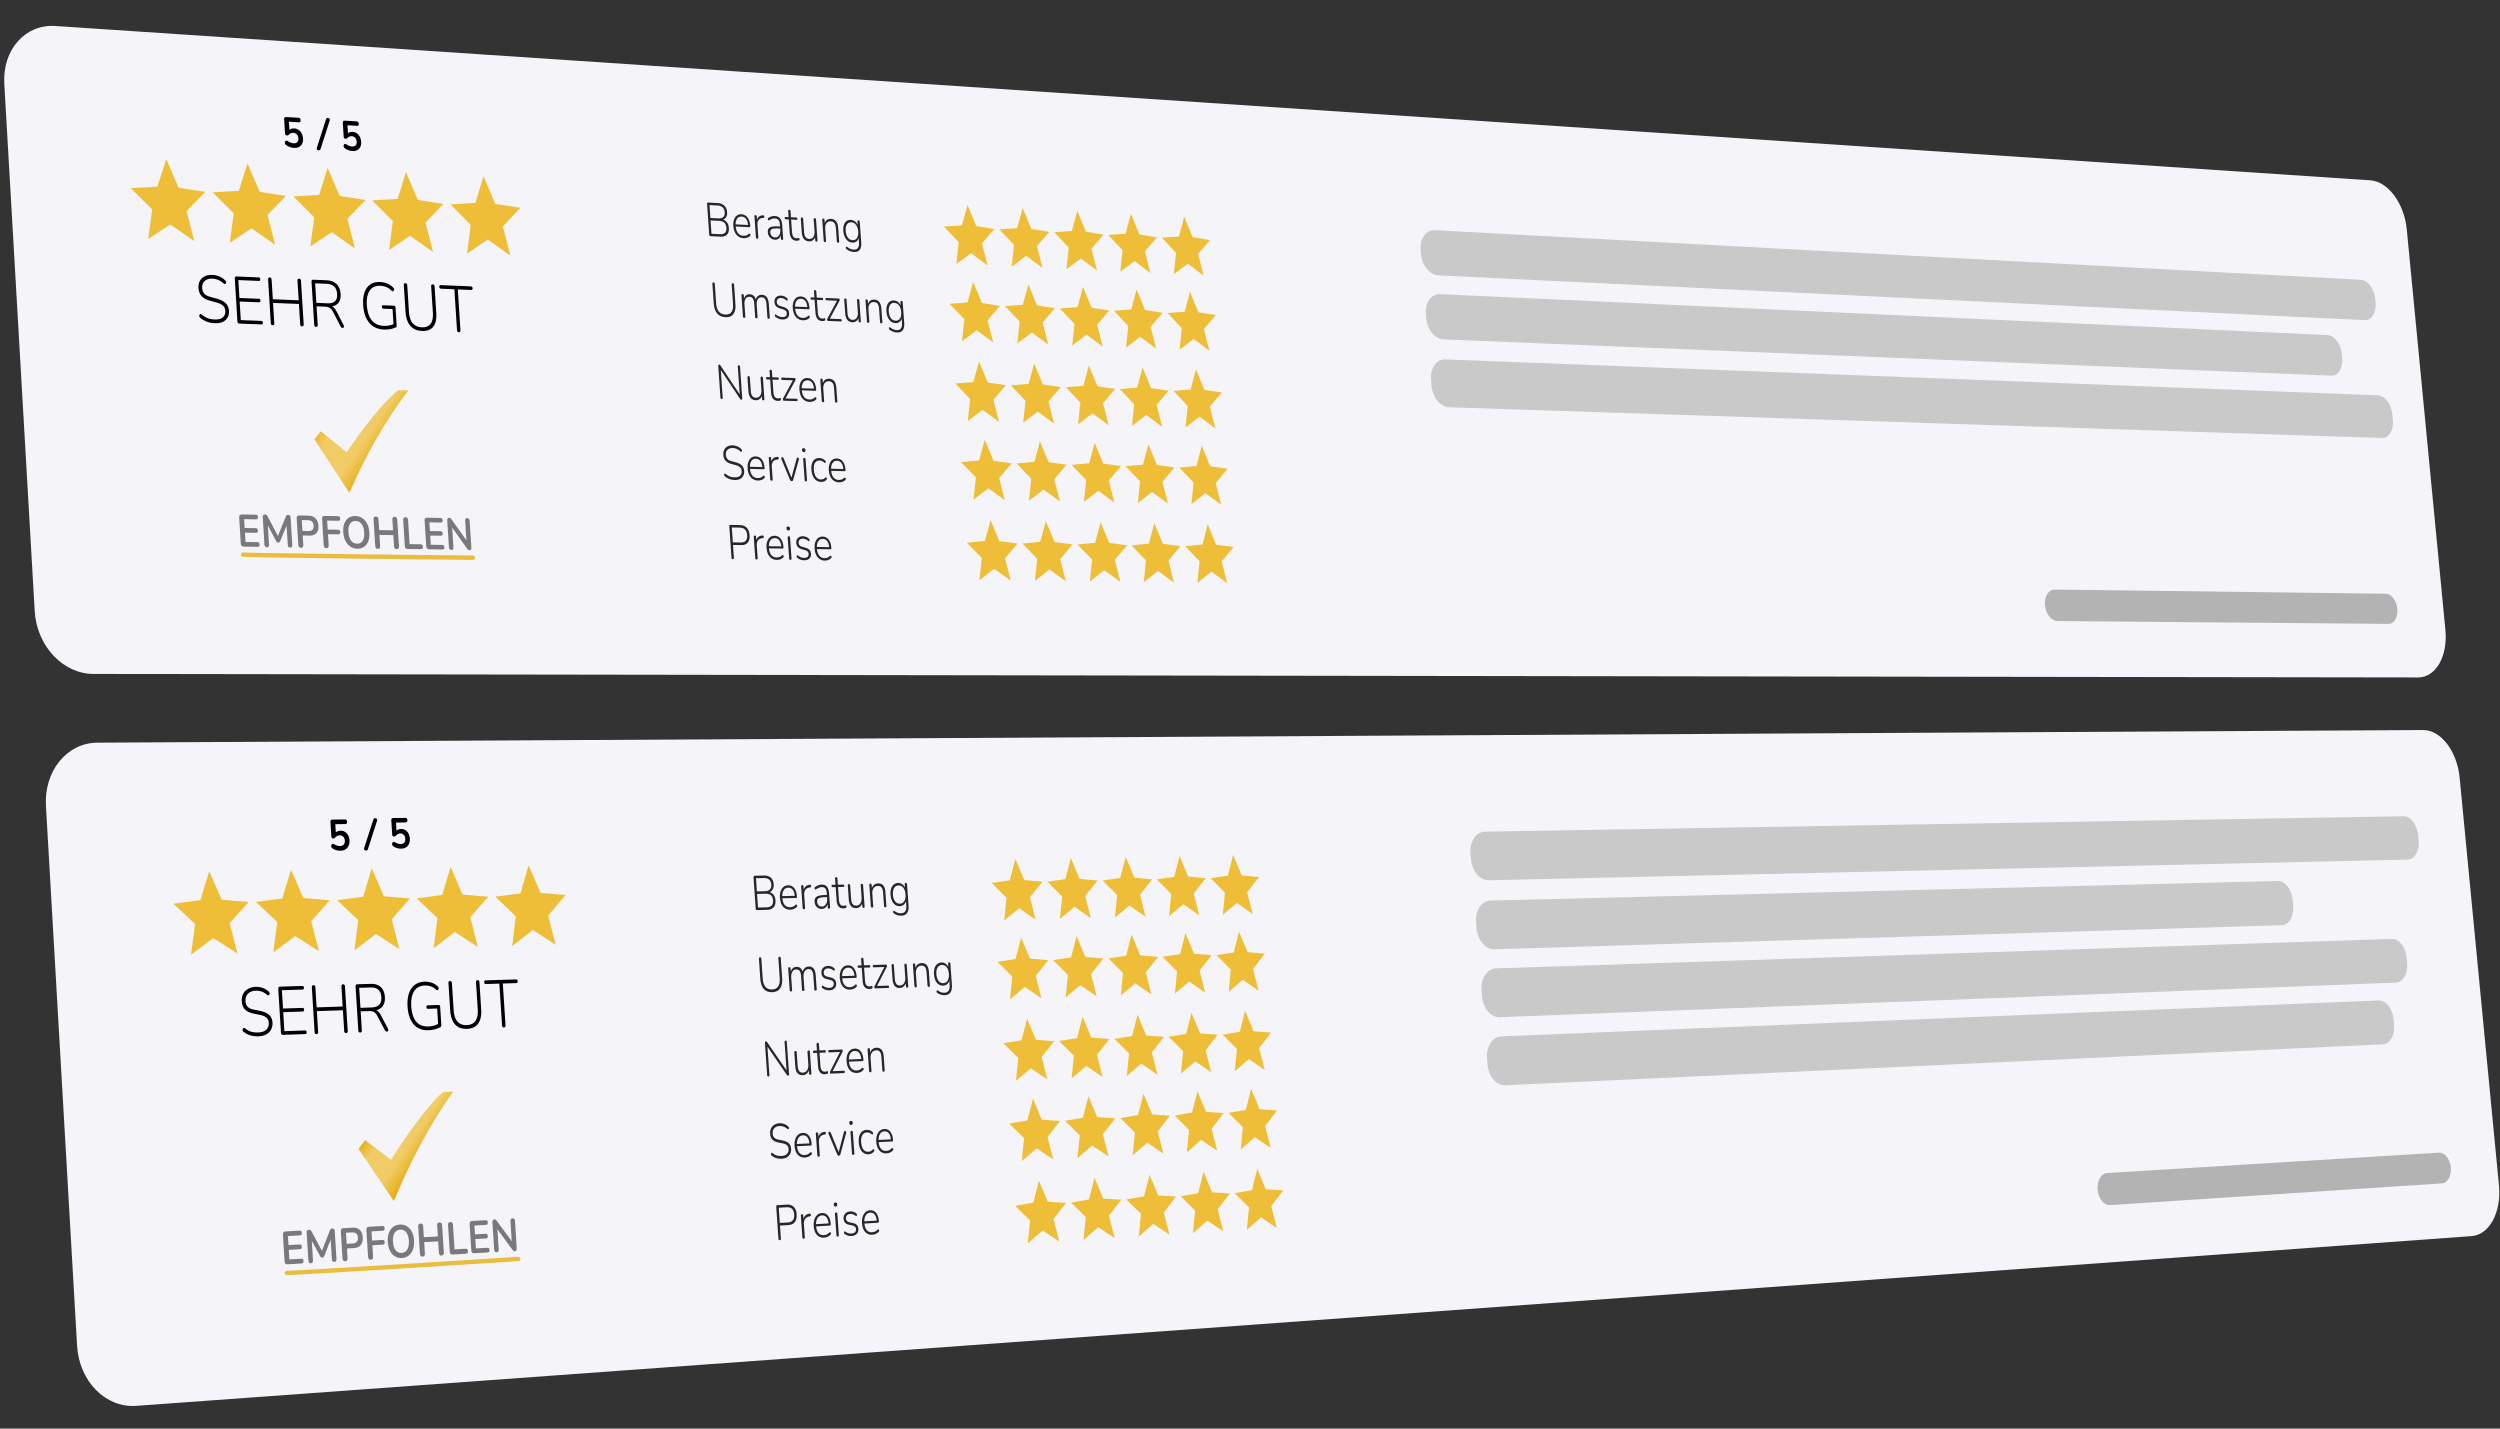 <svg xmlns="http://www.w3.org/2000/svg" width="793.701" height="453.543" viewBox="0 0 210 120" xmlns:v="https://vecta.io/nano"><rect x="0" y="0" width="210" height="120" fill="#333333" stroke="none"/><defs><linearGradient id="A" gradientUnits="userSpaceOnUse"><stop offset="0" stop-color="#fff"/><stop offset=".1" stop-color="#eebe39"/><stop offset=".218" stop-color="#e6ae14"/><stop offset=".368" stop-color="#f1cb64"/><stop offset=".621" stop-color="#f1cc66"/><stop offset=".792" stop-color="#e6ae15"/><stop offset=".842" stop-color="#eebe39"/><stop offset="1" stop-color="#fff" stop-opacity=".561"/></linearGradient><linearGradient href="#A" id="B" x1="2536.451" y1="-2386.131" x2="2635.377" y2="-2319.501"/><linearGradient href="#A" id="C" x1="2591.055" y1="-2151.881" x2="2674.906" y2="-2095.511"/><path id="D" d="M-24.244-357.337q-.039.135-.146.174-.101.045-.208.011-.101-.028-.157-.118-.062-.09-.017-.23l1.297-4.024q.045-.135.146-.18.101-.045.202-.011.107.028.163.123.062.09.017.225z"/></defs><g transform="matrix(.593 0 0 .593 41.305 251.173)"><g transform="translate(0 -45.128)"><path d="M-61.811-374.753l327.93 21.862c2.504.167 4.796 3.259 5.151 6.936l5.474 56.757c.36 3.728-1.361 6.729-3.869 6.725l-329.309-.498c-4.305-.007-8.019-3.975-8.303-8.892l-4.309-74.694c-.279-4.829 2.959-8.482 7.236-8.197" fill="#f5f4f9" paint-order="markers fill stroke"/><path d="M70.24-340.833l-2.33-1.736-2.096 1.533.337-3.1-2.097-2.211 2.55-.167.801-2.885 1.234 2.987 2.575.423-1.769 2.013.795 3.144m7.783.365l-2.304-1.725-2.068 1.524.329-3.082-2.074-2.197 2.518-.167.788-2.868 1.223 2.969 2.544.419-1.745 2.001.79 3.125m7.714.363l-2.278-1.713-2.041 1.516.321-3.063-2.052-2.183 2.487-.167.774-2.851 1.212 2.951 2.513.416-1.721 1.989.784 3.106m7.572.355l-2.253-1.703-2.014 1.507.313-3.045-2.03-2.169 2.457-.167.761-2.834 1.201 2.933 2.484.413-1.697 1.978.779 3.087m7.529.354l-2.228-1.692-1.988 1.499.305-3.027-2.008-2.156 2.427-.166.748-2.818 1.191 2.915 2.454.409-1.674 1.967.774 3.069m-29.799 9.468l-2.332-1.721-2.097 1.556.337-3.113-2.099-2.2 2.551-.19.802-2.901 1.235 2.986 2.576.402-1.77 2.034.796 3.147m7.789.3l-2.306-1.71-2.069 1.547.329-3.094-2.076-2.186 2.52-.189.788-2.884 1.224 2.967 2.545.398-1.745 2.022.791 3.128m7.718.298l-2.28-1.699-2.042 1.538.32-3.076-2.053-2.172 2.488-.189.774-2.867 1.213 2.949 2.515.395-1.721 2.01.785 3.109m7.576.293l-2.254-1.689-2.015 1.529.312-3.057-2.031-2.158 2.458-.188.761-2.85 1.202 2.931 2.485.392-1.698 1.999.78 3.09m7.535.291l-2.23-1.678-1.989 1.521.305-3.039-2.01-2.145 2.428-.188.748-2.833 1.192 2.914 2.456.389-1.675 1.987.775 3.072m-29.79 10.082l-2.334-1.706-2.098 1.579.337-3.126-2.1-2.188 2.553-.213.802-2.918 1.236 2.984 2.578.38-1.771 2.056.797 3.15m7.793.233l-2.307-1.695-2.07 1.57.328-3.107-2.077-2.174 2.521-.212.788-2.9 1.225 2.966 2.547.377-1.746 2.044.792 3.131m7.722.229l-2.281-1.684-2.043 1.561.32-3.088-2.055-2.161 2.49-.212.774-2.883 1.214 2.948 2.517.374-1.722 2.032.786 3.112m7.58.226l-2.256-1.674-2.016 1.552.312-3.07-2.033-2.147 2.46-.211.761-2.866 1.203 2.93 2.487.372-1.699 2.02.781 3.093m7.539.224l-2.231-1.663-1.99 1.543.304-3.052-2.011-2.134 2.43-.21.748-2.849 1.193 2.912 2.457.369-1.676 2.009.775 3.075m-29.82 10.184l-2.335-1.691-2.099 1.603.336-3.139-2.102-2.177 2.554-.236.802-2.934 1.238 2.983 2.58.359-1.771 2.078.798 3.153m7.797.164l-2.309-1.68-2.072 1.593.328-3.12-2.079-2.163 2.523-.235.788-2.916 1.226 2.965 2.549.356-1.747 2.066.793 3.134m7.728.163l-2.283-1.67-2.044 1.584.32-3.101-2.056-2.149 2.491-.234.774-2.898 1.215 2.947 2.518.353-1.723 2.054.787 3.115m7.586.158l-2.258-1.659-2.017 1.575.312-3.082-2.034-2.136 2.461-.233.761-2.881 1.205 2.929 2.488.351-1.699 2.042.782 3.096m7.542.156l-2.233-1.649-1.991 1.566.304-3.064-2.013-2.123 2.431-.232.748-2.864 1.194 2.911 2.459.348-1.676 2.03.776 3.077m-29.817 10.739l-2.337-1.675-2.101 1.627.336-3.152-2.103-2.165 2.556-.26.802-2.951 1.239 2.982 2.581.337-1.772 2.101.799 3.156m7.803.094l-2.311-1.665-2.073 1.617.328-3.133-2.081-2.151 2.524-.259.788-2.933 1.228 2.963 2.55.334-1.748 2.088.794 3.137m7.734.095l-2.285-1.655-2.045 1.608.32-3.114-2.058-2.138 2.493-.257.775-2.915 1.217 2.945 2.52.332-1.724 2.076.788 3.118m7.588.092l-2.259-1.644-2.018 1.598.312-3.095-2.036-2.125 2.462-.256.761-2.897 1.206 2.927 2.49.33-1.7 2.064.783 3.099m7.546.09l-2.234-1.634-1.992 1.588.304-3.076-2.014-2.112 2.432-.255.748-2.88 1.195 2.91 2.46.327-1.677 2.051.777 3.08m-146.321-48.454l-3.397-2.362-3.142 2.071.582-4.205-3.046-3.01 3.778-.212 1.262-3.905 1.745 4.056 3.79.587-2.664 2.717 1.092 4.265m11.459.522l-3.345-2.342-3.086 2.055.564-4.171-3-2.984 3.715-.212 1.234-3.874 1.723 4.022 3.729.581-2.615 2.696 1.082 4.229m11.308.516l-3.295-2.321-3.031 2.039.548-4.137-2.956-2.959 3.654-.212 1.207-3.843 1.702 3.988 3.669.574-2.568 2.675 1.071 4.195m11.051.506l-3.245-2.302-2.979 2.024.531-4.104-2.913-2.934 3.594-.211 1.18-3.813 1.681 3.956 3.61.568-2.521 2.655 1.061 4.161m10.947.5l-3.197-2.282-2.927 2.009.515-4.071-2.871-2.909 3.535-.211 1.154-3.783 1.661 3.923 3.553.562-2.476 2.634 1.052 4.127" paint-order="normal" fill="#eebe39"/><path d="M-27.999-357.486a2.16 2.16 0 0 1-.577-.117 2 2 0 0 1-.551-.29.42.42 0 0 1-.167-.226.36.36 0 0 1 .017-.24c.031-.07.079-.122.145-.142s.149-.006.241.056c.136.092.272.164.409.216a1.44 1.44 0 0 0 .433.091c.222.012.391-.042.507-.164s.171-.299.158-.521-.085-.41-.213-.554-.297-.228-.505-.24a.79.79 0 0 0-.324.048c-.103.034-.203.101-.299.2a.65.65 0 0 1-.116.09.29.29 0 0 1-.156.033c-.18-.01-.276-.114-.288-.312l-.119-1.976c-.014-.226.078-.333.276-.321l1.74.103c.197.012.302.124.315.337s-.079.314-.276.302l-1.375-.08.07 1.154c.177-.15.402-.218.673-.202.236.014.444.084.624.21a1.3 1.3 0 0 1 .436.5c.111.207.174.445.191.714a1.49 1.49 0 0 1-.119.727 1.03 1.03 0 0 1-.44.469c-.194.106-.43.151-.709.135m8.279.443a2.07 2.07 0 0 1-.559-.114 1.93 1.93 0 0 1-.534-.285.41.41 0 0 1-.162-.223.38.38 0 0 1 .016-.236c.03-.069.076-.12.139-.14s.144-.006.233.055a1.92 1.92 0 0 0 .397.212 1.4 1.4 0 0 0 .419.089c.215.012.378-.042.49-.162s.165-.295.151-.513a.89.89 0 0 0-.208-.545c-.125-.142-.288-.224-.489-.235a.75.75 0 0 0-.314.047c-.1.034-.196.099-.289.197a.6.6 0 0 1-.112.088.28.28 0 0 1-.151.033c-.174-.01-.268-.112-.28-.306l-.123-1.945c-.014-.222.075-.327.266-.316l1.685.099c.191.011.293.122.306.332s-.076.309-.266.298l-1.331-.078.072 1.135c.171-.148.388-.214.651-.199a1.13 1.13 0 0 1 .605.207 1.28 1.28 0 0 1 .424.492c.108.203.17.438.187.703.017.273-.02.512-.113.716a1 1 0 0 1-.425.462c-.187.104-.416.149-.685.133"/><use href="#D"/><path d="M-39.198-332.65c-.833-.031-1.526-.288-2.08-.771-.099-.08-.148-.17-.149-.271.005-.107.041-.185.11-.233s.152-.032.251.048a2.87 2.87 0 0 0 .833.515 3.3 3.3 0 0 0 1.002.18c.524.02.907-.083 1.152-.307.25-.224.363-.526.34-.905-.019-.316-.131-.567-.334-.751-.198-.184-.517-.336-.959-.454l-.847-.232c-.526-.141-.928-.359-1.205-.655-.271-.295-.422-.681-.451-1.156-.023-.386.042-.722.195-1.006a1.54 1.54 0 0 1 .688-.644c.299-.151.65-.219 1.052-.202a2.89 2.89 0 0 1 .993.212c.31.126.595.318.858.575.087.079.128.169.123.27s-.041.175-.11.222c-.063.041-.144.019-.243-.067-.244-.224-.496-.389-.755-.495a2.34 2.34 0 0 0-.835-.186c-.463-.019-.828.092-1.094.333s-.378.575-.352.999c.02.336.125.605.314.809.188.197.481.348.878.452l.855.233c.564.155.989.371 1.275.647.285.27.442.632.47 1.087.022.36-.044.676-.197.948a1.49 1.49 0 0 1-.679.618c-.305.14-.672.202-1.102.186m3.475.055c-.187-.007-.287-.121-.3-.342l-.368-6.014c-.014-.221.073-.327.259-.319l3.102.131c.153.006.234.091.244.255.01.17-.061.252-.214.245l-2.888-.121.155 2.536 2.725.109c.153.006.234.091.244.255.01.17-.061.252-.214.246l-2.725-.108.161 2.633 2.889.109c.153.006.234.091.244.254.01.17-.061.252-.214.247l-3.103-.116m4.698.233c-.163-.006-.251-.11-.264-.311l-.381-6.164c-.012-.201.063-.298.226-.291.169.007.259.111.272.312l.171 2.773 3.666.147-.172-2.766c-.012-.201.065-.297.233-.29.162.007.25.111.262.311l.383 6.143c.013.201-.062.298-.225.292s-.258-.11-.271-.311l-.178-2.862-3.666-.145.177 2.869c.012.201-.066.299-.235.293m6.152.23c-.162-.006-.249-.109-.262-.31l-.38-6.08c-.013-.2.065-.297.232-.29l1.9.08c.608.026 1.08.208 1.418.546.343.338.533.807.571 1.406.031.493-.059.888-.271 1.185s-.527.481-.947.552c.238.109.457.361.659.756l.97 1.88c.055.108.069.205.042.292a.15.15 0 0 1-.169.125c-.129-.005-.23-.08-.304-.227l-1.026-1.995c-.158-.299-.327-.503-.505-.609s-.413-.166-.704-.178l-1.157-.046.164 2.622c.013.201-.065.298-.232.291m.038-3.402l1.593.064c.958.038 1.407-.405 1.349-1.33-.058-.918-.565-1.397-1.522-1.437l-1.593-.067.173 2.77m9.577 3.78c-.89-.033-1.586-.355-2.088-.964s-.787-1.448-.855-2.514c-.044-.692.02-1.286.191-1.782s.448-.869.815-1.121c.372-.257.832-.374 1.381-.351.351.015.69.088 1.017.22a2.5 2.5 0 0 1 .872.594c.079.078.114.166.104.264a.28.28 0 0 1-.114.209c-.061.047-.136.032-.225-.046-.232-.239-.485-.414-.757-.524a2.6 2.6 0 0 0-.871-.185c-.666-.028-1.162.2-1.488.683-.326.477-.461 1.164-.404 2.061.059.928.288 1.643.687 2.143s.974.764 1.709.792c.5.019.959-.063 1.377-.246l-.136-2.135-1.26-.05c-.154-.006-.237-.093-.248-.261a.18.18 0 0 1 .217-.224l1.475.059c.149.006.229.096.24.27l.16 2.507c.01.149-.027.247-.108.294a3.38 3.38 0 0 1-.78.241 4.18 4.18 0 0 1-.911.068m5.407.2c-.714-.027-1.27-.27-1.669-.731-.4-.467-.627-1.129-.682-1.986l-.241-3.769c-.012-.192.061-.285.22-.278s.252.106.265.299l.238 3.721c.092 1.44.705 2.181 1.836 2.224s1.647-.654 1.555-2.09l-.239-3.712c-.012-.192.063-.284.226-.277.158.007.243.106.255.297l.242 3.757c.055.854-.087 1.5-.427 1.938-.34.432-.867.635-1.579.608m5.205.175c-.163-.006-.25-.108-.263-.306l-.374-5.778-1.882-.079c-.158-.007-.242-.096-.253-.269-.011-.167.063-.247.22-.24l4.252.18c.151.006.233.093.243.259.011.172-.059.255-.21.249l-1.883-.079.374 5.776c.013.198-.062.293-.224.287"/><g transform="matrix(.263 0 0 .263 -1016.223 85.362)"><g transform="matrix(.547 0 0 .547 2373.067 -242.439)"><path d="M2550.913-2348.156l6.426-7.872 25.36 20.685c15.669-22.969 33.348-46.303 50.537-61.213l10.303.3c-23.175 29.781-43.21 66.992-55.948 96.01-1.092 2.524-2.124 4.587-2.295 4.583l-34.384-52.492" fill="url(#B)"/><path d="M2481.315-2242.503c-1.762-.025-2.706-1.057-2.83-3.093l-1.558-25.552c-.123-2.035.695-3.037 2.457-3.005l13.852.245c1.343.024 2.06.782 2.152 2.276.095 1.553-.529 2.318-1.872 2.295l-11.716-.202.532 8.705 10.864.178c1.343.022 2.062.795 2.155 2.319s-.531 2.275-1.875 2.254l-10.865-.172.562 9.203 11.718.175c1.343.02 2.062.792 2.155 2.317s-.531 2.277-1.875 2.258l-13.856-.2m22.887.687c-1.496-.021-2.299-.929-2.409-2.721l-1.652-26.923c-.11-1.791.609-2.673 2.156-2.645.645.011 1.156.169 1.535.474.403.275.78.759 1.132 1.451l10.096 19.255 7.728-18.942c.266-.68.57-1.15.913-1.412.341-.291.832-.431 1.474-.42 1.488.026 2.287.933 2.397 2.719l1.659 26.847c.11 1.788-.578 2.671-2.067 2.649s-2.289-.926-2.399-2.715l-1.167-18.907-6.3 15.221c-.226.503-.473.872-.741 1.106s-.647.348-1.135.341-.895-.133-1.219-.376c-.325-.273-.618-.65-.88-1.131l-8.201-15.379 1.158 18.854c.11 1.792-.583 2.677-2.078 2.656m33.583.481c-1.639-.024-2.52-1.018-2.642-2.983l-1.608-25.982c-.119-1.934.653-2.886 2.317-2.856l9.246.164c2.963.052 5.302.954 7.016 2.704s2.667 4.168 2.86 7.256-.461 5.495-1.959 7.222c-1.501 1.698-3.733 2.523-6.696 2.477l-6.828-.107.57 9.194c.121 1.964-.637 2.935-2.275 2.911m1.426-16.612l6.061.098c3.526.057 5.177-1.697 4.955-5.262-.22-3.535-2.091-5.332-5.617-5.393l-6.061-.105.661 10.662m23.644 16.973c-1.682-.024-2.586-1.046-2.711-3.066l-1.601-25.692c-.125-2.018.678-3.011 2.41-2.98l13.313.236c1.32.023 2.027.775 2.12 2.256.097 1.54-.515 2.299-1.836 2.276l-11.022-.19.552 8.854 10.223.167c1.321.021 2.027.773 2.12 2.255.097 1.541-.516 2.301-1.837 2.28l-10.224-.162.672 10.772c.127 2.018-.6 3.016-2.18 2.994m30.435.527c-2.583-.037-4.892-.736-6.927-2.097-2.011-1.361-3.624-3.25-4.84-5.665-1.218-2.446-1.929-5.298-2.133-8.557-.206-3.288.149-6.122 1.064-8.503s2.295-4.204 4.14-5.472c1.842-1.297 4.067-1.923 6.674-1.876s4.91.751 6.915 2.115c2.002 1.334 3.608 3.206 4.82 5.616s1.919 5.24 2.124 8.49c.207 3.279-.144 6.122-1.051 8.529-.91 2.378-2.283 4.219-4.12 5.521s-4.059 1.936-6.666 1.899m-.307-4.883c2.455.037 4.302-.926 5.543-2.887s1.749-4.699 1.528-8.217c-.223-3.547-1.079-6.307-2.566-8.28-1.463-1.974-3.433-2.982-5.913-3.025-2.455-.042-4.306.901-5.551 2.83s-1.758 4.672-1.535 8.224c.221 3.523 1.078 6.288 2.571 8.292s3.467 3.025 5.923 3.061m20.502 5.087c-1.613-.023-2.482-1.01-2.605-2.959l-1.647-26.087c-.123-1.948.622-2.907 2.235-2.879s2.48 1.016 2.603 2.963l.66 10.444 13.695.224-.662-10.429c-.123-1.944.618-2.902 2.225-2.873s2.471 1.014 2.594 2.957l1.653 26.023c.123 1.945-.618 2.906-2.224 2.883s-2.473-1.008-2.596-2.954l-.69-10.877-13.696-.217.689 10.892c.123 1.949-.621 2.911-2.234 2.888m29.167.068c-1.629-.024-2.505-1.007-2.629-2.951l-1.621-25.477c-.121-1.912.619-2.854 2.222-2.826s2.464.998 2.586 2.91l1.501 23.565 10.878.163c1.398.021 2.148.825 2.25 2.412.103 1.617-.544 2.415-1.943 2.395l-13.245-.191m21.202.306c-1.696-.024-2.608-1.036-2.736-3.034l-1.603-25.068c-.127-1.996.656-2.979 2.352-2.949l13.331.236c1.293.023 1.986.767 2.08 2.232.097 1.524-.499 2.275-1.792 2.252l-11.276-.194.547 8.541 10.456.171c1.293.021 1.987.779 2.083 2.274s-.502 2.233-1.795 2.212l-10.457-.166.578 9.029 11.278.168c1.293.019 1.987.777 2.083 2.272s-.502 2.234-1.795 2.216l-13.335-.192m22.03.669c-1.49-.021-2.293-.941-2.41-2.758l-1.682-26.151c-.058-.908.084-1.593.426-2.055.365-.491.858-.731 1.478-.72.571.009 1.001.149 1.291.418.313.239.687.655 1.121 1.248l14.576 20.542-1.244-19.257c-.116-1.783.569-2.662 2.053-2.635 1.458.026 2.245.93 2.36 2.712l1.702 26.309c.052.819-.078 1.46-.394 1.923s-.77.69-1.364.682c-.569-.007-1.035-.146-1.398-.415-.339-.268-.725-.697-1.158-1.288l-14.58-20.58 1.245 19.332c.118 1.817-.556 2.714-2.021 2.693" fill="#79797c"/></g><path d="M3730.039-1464.763c1.682.406 123.774 1.665 123.774 1.665" fill="#eec450" stroke="#ebbd3c" stroke-width="2.35" stroke-linecap="round"/></g><path d="M31.01-344.978c-.127-.006-.196-.088-.207-.246l-.296-4.292c-.011-.158.047-.233.174-.226l1.313.069c.402.021.72.145.954.372s.371.541.398.941c.018.261-.024.48-.127.659s-.249.306-.44.381a1.11 1.11 0 0 1 .563.425c.143.2.226.451.246.752.029.423-.06.739-.268.948s-.516.304-.926.284l-1.386-.068m-.033-2.581l1.129.057c.313.016.545-.049.698-.193s.219-.372.198-.669-.118-.526-.292-.687-.418-.257-.731-.273l-1.129-.059.126 1.824m.154 2.237l1.213.059c.644.032.944-.265.9-.891-.022-.324-.119-.566-.289-.727s-.418-.25-.741-.266l-1.213-.061.13 1.886m4.552.627a1.36 1.36 0 0 1-1.015-.493c-.258-.313-.406-.73-.442-1.251-.023-.337.01-.631.1-.882s.224-.443.403-.577.398-.194.646-.182a1.11 1.11 0 0 1 .868.467c.219.293.346.686.381 1.179.009.126-.039.186-.142.181l-1.917-.096c.039.405.152.722.338.95s.438.344.745.359a1.23 1.23 0 0 0 .39-.041.93.93 0 0 0 .361-.217c.063-.051.119-.059.17-.025a.19.19 0 0 1 .088.145c.009.067-.012.12-.071.171-.11.111-.248.194-.414.248a1.41 1.41 0 0 1-.488.063m-.279-3.055c-.282-.014-.495.082-.639.29s-.213.473-.216.808l1.761.088c-.032-.359-.126-.644-.281-.853a.79.79 0 0 0-.626-.334m2.205 3.137c-.114-.006-.177-.078-.186-.217l-.204-2.926c-.01-.143.042-.212.157-.206.107.005.166.08.176.223l.03.424c.067-.207.175-.362.326-.466a.9.9 0 0 1 .547-.146c.044-.003.082.011.113.039s.049.072.053.13c.012.126-.036.192-.146.2l-.077.003c-.26.013-.455.108-.587.285s-.187.41-.165.715l.122 1.742c.01.139-.043.206-.157.2m2.514.136a1.02 1.02 0 0 1-.495-.151 1.14 1.14 0 0 1-.361-.366 1.11 1.11 0 0 1-.156-.503c-.017-.242.02-.427.11-.557s.25-.224.482-.27.553-.059.965-.039l.171.009-.017-.241c-.021-.3-.086-.519-.194-.658s-.272-.221-.489-.232a1.21 1.21 0 0 0-.404.046c-.13.038-.262.103-.399.194-.063.041-.116.041-.16 0a.29.29 0 0 1-.067-.171.16.16 0 0 1 .083-.156c.144-.095.295-.163.453-.204a1.41 1.41 0 0 1 .463-.056c.323.016.569.129.738.338s.273.522.302.937l.135 1.918c.01.139-.037.205-.14.2-.11-.005-.17-.077-.18-.216l-.029-.416a.84.84 0 0 1-.303.453c-.139.105-.308.152-.507.143m.021-.327c.158.008.293-.03.404-.114s.201-.211.26-.368.081-.339.066-.545l-.016-.221-.165-.008c-.331-.016-.589-.012-.774.015s-.306.083-.373.169-.096.207-.085.364c.014.202.083.368.206.499s.282.201.477.211m3.031.472c-.297-.014-.527-.124-.691-.328s-.254-.489-.279-.855l-.129-1.836-.407-.021c-.106-.005-.164-.064-.171-.176a.12.12 0 0 1 .148-.153l.407.021-.059-.837c-.01-.138.042-.205.156-.199s.17.078.179.216l.059.837.742.038c.102.005.157.061.165.169s-.039.165-.142.159l-.742-.038.125 1.782c.019.272.08.482.181.63s.259.226.471.237a.51.51 0 0 0 .179-.018.28.28 0 0 1 .124-.027c.066.003.103.061.111.172.003.036-.002.071-.014.106s-.029.052-.061.064c-.039.016-.093.029-.161.039s-.132.02-.19.017m1.776.087c-.632-.031-.978-.466-1.037-1.305l-.132-1.874c-.01-.143.042-.211.155-.205s.17.08.18.222l.131 1.853c.022.317.092.554.209.711s.288.241.515.252c.245.012.436-.079.575-.272s.202-.456.179-.791l-.119-1.677c-.01-.143.041-.211.154-.205s.169.08.179.222l.206 2.907c.01.138-.038.205-.144.199s-.169-.077-.179-.215l-.029-.408a.88.88 0 0 1-.334.45.8.8 0 0 1-.509.135m2.256.098c-.113-.005-.174-.077-.184-.215l-.206-2.905c-.01-.142.041-.211.154-.205.106.005.163.079.173.222l.029.414c.072-.209.186-.363.342-.461a.89.89 0 0 1 .534-.132c.628.032.972.466 1.031 1.301l.133 1.873c.01.138-.04.204-.149.199s-.174-.077-.183-.215l-.131-1.841c-.023-.32-.092-.558-.208-.715s-.288-.241-.517-.252c-.262-.013-.465.076-.611.268s-.202.449-.178.782l.119 1.682c.01.138-.04.204-.149.199m4.117 1.409c-.195-.009-.388-.05-.577-.121a1.57 1.57 0 0 1-.515-.31c-.054-.042-.079-.095-.076-.156s.023-.112.06-.15.081-.032.13.006c.172.141.331.24.476.295a1.52 1.52 0 0 0 .467.095c.264.013.458-.066.583-.237s.175-.425.151-.762l-.045-.625a.86.86 0 0 1-.328.481c-.154.112-.336.163-.546.152a1.14 1.14 0 0 1-.649-.231c-.184-.146-.333-.342-.448-.586s-.179-.533-.202-.853.004-.597.082-.832.203-.414.368-.539.374-.186.62-.174a1 1 0 0 1 .566.208c.168.128.303.292.398.504l-.031-.439c-.01-.142.039-.21.147-.204s.168.079.178.221l.205 2.873c.068.958-.269 1.419-1.014 1.384m-.206-1.676c.271.013.478-.089.621-.308s.2-.527.172-.913-.129-.696-.304-.93a.86.86 0 0 0-.669-.372c-.275-.014-.484.088-.627.306s-.196.521-.168.907.127.699.299.937a.85.85 0 0 0 .676.372m-18 10.913c-.503-.02-.897-.198-1.18-.534s-.448-.823-.491-1.446l-.189-2.744c-.01-.14.042-.208.153-.203s.178.078.188.218l.187 2.709c.072 1.048.508 1.588 1.305 1.621s1.159-.475 1.086-1.521l-.187-2.704c-.01-.14.043-.207.158-.202s.172.077.182.217l.19 2.738c.043.622-.054 1.092-.291 1.411s-.608.461-1.111.441m2.651.091c-.115-.004-.177-.077-.187-.216l-.204-2.939c-.01-.144.043-.214.158-.209.108.004.166.079.176.223l.028.405c.137-.416.406-.616.807-.599.43.018.717.257.864.716.063-.208.17-.369.32-.484s.331-.167.542-.158c.595.025.921.46.98 1.304l.132 1.893c.01.139-.043.207-.157.202s-.171-.076-.181-.216l-.13-1.86c-.023-.323-.087-.564-.194-.72s-.265-.24-.487-.249c-.237-.01-.418.083-.544.279s-.178.459-.154.801l.118 1.694c.01.139-.041.207-.152.203s-.177-.077-.187-.216l-.13-1.863c-.023-.324-.087-.564-.194-.721s-.264-.24-.483-.249a.58.58 0 0 0-.551.28c-.126.197-.179.459-.155.802l.118 1.696c.01.14-.041.207-.152.203m5.391.228a1.69 1.69 0 0 1-.503-.101 1.55 1.55 0 0 1-.484-.295c-.05-.038-.076-.088-.077-.151s.016-.118.05-.152.088-.028.15.019a1.52 1.52 0 0 0 .437.259c.14.05.277.078.413.084.228.009.396-.033.503-.127s.159-.237.147-.417c-.01-.139-.056-.25-.139-.334s-.209-.154-.378-.21l-.49-.154c-.462-.144-.708-.439-.739-.883-.02-.287.056-.514.228-.682s.409-.244.71-.231a1.32 1.32 0 0 1 .464.107 1.19 1.19 0 0 1 .41.286c.051.047.075.101.072.164s-.025.108-.067.138-.087.019-.145-.033c-.114-.103-.231-.18-.351-.229a1.09 1.09 0 0 0-.364-.089c-.213-.009-.375.038-.486.14s-.153.246-.141.43a.57.57 0 0 0 .129.341c.076.088.195.158.356.209l.49.154c.244.077.429.185.556.325s.198.314.214.538c.02.291-.057.516-.233.675s-.42.231-.733.219m2.929.117a1.33 1.33 0 0 1-1.005-.483c-.256-.31-.402-.724-.439-1.244a2.18 2.18 0 0 1 .097-.88c.088-.251.221-.444.398-.579s.394-.197.639-.187c.355.015.642.168.859.458s.343.681.378 1.173c.009.125-.038.186-.14.181l-1.896-.078c.039.404.151.719.335.945s.433.339.737.351a1.21 1.21 0 0 0 .386-.045.93.93 0 0 0 .357-.22c.062-.051.118-.06.168-.027s.078.077.087.144-.012.12-.07.171a1.02 1.02 0 0 1-.409.251 1.39 1.39 0 0 1-.483.068m-.28-3.044c-.278-.012-.489.086-.632.295s-.21.473-.212.808l1.742.072c-.033-.358-.125-.641-.279-.848s-.36-.316-.62-.327m3.02 3.155c-.296-.012-.525-.119-.689-.322s-.253-.487-.279-.854l-.13-1.837-.406-.017c-.106-.004-.163-.063-.171-.174s.042-.159.148-.154l.406.017-.059-.838c-.01-.138.042-.205.155-.2s.169.076.179.215l.059.837.739.031c.102.004.157.06.165.167s-.039.165-.141.161l-.739-.031.126 1.783c.019.273.08.482.181.629s.258.224.469.233a.52.52 0 0 0 .179-.019.28.28 0 0 1 .123-.028c.066.003.102.06.11.171.003.036-.002.071-.014.106s-.029.052-.061.064a.73.73 0 0 1-.161.04c-.068.015-.131.022-.19.019m.839-.019a.15.15 0 0 1-.15-.113c-.02-.076-.006-.156.043-.239l1.352-2.506-1.474-.062c-.095-.004-.146-.062-.154-.173s.036-.159.131-.155l1.703.073c.087.004.143.044.166.12a.25.25 0 0 1-.028.219l-1.361 2.518 1.533.062c.094.004.145.059.153.166s-.035.165-.13.162l-1.785-.072m3.434.191c-.627-.025-.971-.457-1.031-1.294l-.133-1.871c-.01-.143.041-.211.154-.207s.168.078.178.221l.132 1.85c.022.316.092.552.208.708s.286.238.511.247c.243.01.433-.082.571-.277s.2-.458.176-.791l-.119-1.675c-.01-.142.041-.211.153-.206s.168.078.178.22l.207 2.902c.01.138-.038.205-.143.201s-.168-.076-.178-.213l-.029-.407c-.072.201-.182.352-.331.453s-.313.147-.505.14m2.24.076c-.112-.004-.173-.076-.183-.214l-.207-2.9c-.01-.142.041-.211.153-.206.105.004.162.078.172.22l.03.413c.071-.21.185-.364.339-.464s.331-.145.53-.137c.623.027.965.457 1.025 1.291l.134 1.871c.01.138-.039.204-.147.2s-.172-.076-.182-.213l-.132-1.838c-.023-.32-.092-.557-.207-.712s-.286-.238-.514-.247c-.26-.011-.462.08-.606.273s-.2.45-.176.783l.12 1.68c.01.138-.039.205-.148.2m4.085 1.37a1.85 1.85 0 0 1-.572-.115 1.54 1.54 0 0 1-.511-.305.18.18 0 0 1-.076-.156c.003-.062.022-.112.059-.15s.08-.032.129.005a1.8 1.8 0 0 0 .472.291 1.45 1.45 0 0 0 .463.091c.262.01.455-.07.578-.242s.173-.426.149-.763l-.045-.625a.87.87 0 0 1-.325.484c-.153.113-.333.166-.542.157a1.12 1.12 0 0 1-.645-.225c-.182-.144-.331-.338-.445-.582s-.178-.531-.201-.851.004-.597.08-.832.201-.416.364-.541a.92.92 0 0 1 .615-.179.98.98 0 0 1 .562.203 1.2 1.2 0 0 1 .395.5l-.032-.438c-.01-.142.038-.21.146-.206s.166.078.177.219l.207 2.868c.069.957-.266 1.42-1.005 1.392m-.206-1.672a.65.65 0 0 0 .616-.313c.141-.22.198-.528.17-.914s-.129-.694-.303-.926-.396-.354-.665-.366a.66.66 0 0 0-.622.312c-.142.22-.194.522-.166.908s.127.697.298.934a.85.85 0 0 0 .671.365m-24.64 11.101c-.108-.003-.167-.075-.177-.216l-.306-4.444c-.01-.145.034-.216.131-.212.045.003.079.012.103.031a.37.37 0 0 1 .085.105l2.719 4.072-.271-3.912c-.009-.136.04-.201.148-.198s.161.073.17.209l.308 4.447c.01.14-.032.209-.125.206-.071-.003-.135-.047-.193-.135l-2.72-4.078.27 3.92c.01.14-.038.209-.142.206m4.838.164c-.642-.02-.993-.455-1.052-1.304l-.132-1.897c-.01-.144.043-.215.158-.211s.172.078.182.222l.13 1.876c.022.321.093.559.211.716s.292.239.522.246a.65.65 0 0 0 .585-.285c.145-.198.206-.466.182-.804l-.118-1.698c-.01-.144.042-.214.157-.211s.172.078.182.222l.205 2.942c.01.14-.039.208-.146.205s-.172-.075-.181-.215l-.029-.413c-.074.205-.188.359-.339.462a.84.84 0 0 1-.517.146m3.134.099c-.299-.009-.531-.116-.697-.319s-.255-.489-.281-.859l-.129-1.852-.41-.014c-.107-.004-.165-.062-.173-.174s.042-.16.15-.157l.41.014-.059-.844c-.01-.14.043-.207.157-.203s.171.076.181.215l.059.844.747.025c.103.004.159.059.166.167s-.04.167-.143.164l-.747-.025.125 1.797c.019.275.08.486.182.633s.261.224.475.231a.49.49 0 0 0 .181-.021c.046-.021.088-.031.125-.03.066.003.104.059.111.172a.27.27 0 0 1-.015.107c-.009.031-.029.053-.062.065a.73.73 0 0 1-.163.042.74.74 0 0 1-.192.021m.85-.026a.15.15 0 0 1-.151-.113.31.31 0 0 1 .044-.241l1.37-2.54-1.491-.05c-.096-.003-.148-.061-.156-.174s.037-.16.132-.157l1.722.058c.088.003.144.043.168.12a.25.25 0 0 1-.028.221l-1.38 2.552 1.551.049c.096.003.147.058.155.166s-.036.167-.132.164l-1.805-.056m3.639.168c-.411-.013-.746-.171-1.005-.475s-.403-.723-.439-1.244a2.2 2.2 0 0 1 .097-.884c.088-.252.221-.447.398-.585a.97.97 0 0 1 .639-.193 1.07 1.07 0 0 1 .859.452c.217.289.344.68.378 1.173.009.126-.038.187-.14.183l-1.897-.062c.039.405.151.72.336.945s.434.336.738.346a1.21 1.21 0 0 0 .386-.048.94.94 0 0 0 .357-.224c.062-.052.118-.061.168-.028s.078.076.087.144-.012.12-.07.172c-.109.113-.245.198-.409.256a1.39 1.39 0 0 1-.483.072m-.281-3.051c-.279-.009-.489.091-.632.301s-.21.477-.212.813l1.743.057c-.033-.359-.126-.642-.279-.848a.77.77 0 0 0-.62-.323m2.187 3.097c-.113-.004-.175-.075-.185-.214l-.206-2.924c-.01-.143.041-.213.155-.209.106.004.164.077.174.22l.029.417c.072-.212.187-.369.344-.471s.335-.149.536-.143c.631.021.976.452 1.035 1.293l.134 1.886c.01.139-.04.206-.149.203s-.174-.075-.184-.213l-.131-1.853c-.023-.322-.092-.561-.209-.717s-.29-.237-.519-.245a.69.69 0 0 0-.614.281c-.143.192-.203.456-.179.792l.12 1.694c.01.139-.04.207-.15.203m-12.506 11.016c-.564-.013-1.035-.189-1.413-.529-.067-.056-.102-.12-.103-.193s.026-.133.072-.168.103-.025.17.031a1.91 1.91 0 0 0 .568.36 2.11 2.11 0 0 0 .679.118c.354.008.613-.07.777-.234s.242-.382.223-.654c-.016-.227-.093-.405-.232-.535s-.353-.235-.653-.315l-.575-.157c-.357-.095-.63-.246-.82-.455s-.291-.483-.314-.824c-.019-.277.022-.518.124-.724a1.08 1.08 0 0 1 .46-.471c.201-.112.438-.165.71-.158a1.85 1.85 0 0 1 .674.14c.211.087.406.221.586.402.06.056.088.12.086.192s-.027.126-.073.161-.097.016-.165-.045c-.167-.158-.339-.273-.515-.346a1.5 1.5 0 0 0-.567-.123c-.314-.008-.559.076-.737.253s-.251.417-.23.721c.017.241.09.433.219.576s.328.244.598.314l.581.157c.383.104.673.254.868.449s.304.449.327.775a1.27 1.27 0 0 1-.126.683 1.05 1.05 0 0 1-.454.452c-.204.109-.453.153-.744.146m3.274.074a1.32 1.32 0 0 1-1.018-.471c-.263-.305-.407-.727-.443-1.252-.024-.34.01-.638.1-.893a1.26 1.26 0 0 1 .404-.594c.183-.14.399-.207.648-.201.36.009.65.159.87.449s.347.683.382 1.181c.009.127-.039.189-.143.186l-1.922-.046c.039.408.152.725.339.951s.439.336.747.343a1.23 1.23 0 0 0 .391-.052c.127-.042.247-.119.362-.229.063-.053.12-.063.17-.03s.079.076.088.144-.012.122-.071.175a1.06 1.06 0 0 1-.415.262 1.42 1.42 0 0 1-.489.077m-.281-3.078a.7.7 0 0 0-.641.309c-.141.209-.213.483-.216.822l1.766.042c-.033-.362-.126-.647-.282-.854a.77.77 0 0 0-.628-.32m2.214 3.109c-.115-.003-.177-.074-.187-.214l-.206-2.95c-.01-.145.042-.215.157-.213.107.003.166.076.176.221l.03.427a.91.91 0 0 1 .327-.479c.151-.109.338-.163.548-.162.044-.003.082.009.113.037s.049.071.053.13c.013.126-.036.195-.146.206l-.077.005c-.261.021-.457.122-.588.303s-.187.419-.165.727l.122 1.756c.01.14-.043.209-.158.206m2.855.065c-.107-.003-.191-.076-.253-.222l-1.195-2.867c-.035-.082-.042-.154-.021-.217s.071-.093.148-.091.139.06.183.173l1.102 2.729.733-2.683c.014-.058.033-.1.057-.127s.06-.039.108-.038c.07.003.116.034.139.098s.03.133.009.209l-.795 2.823c-.038.143-.11.214-.217.211m1.73-4.113c-.162-.004-.249-.101-.262-.29s.061-.275.223-.27.249.099.262.283-.061.281-.223.277m.291 4.147c-.114-.003-.176-.078-.187-.227l-.203-2.891c-.01-.144.042-.215.156-.212s.17.076.181.22l.203 2.891c.01.149-.039.222-.15.219m2.147.075a1.18 1.18 0 0 1-.685-.224c-.197-.148-.356-.352-.477-.611s-.188-.566-.212-.908c-.036-.517.045-.922.244-1.213s.5-.439.892-.429a1.16 1.16 0 0 1 .424.098 1.21 1.21 0 0 1 .409.286c.051.046.073.1.066.163a.18.18 0 0 1-.078.139c-.042.026-.092.011-.151-.044-.11-.106-.219-.178-.328-.217a.9.9 0 0 0-.306-.068c-.297-.007-.518.102-.663.327s-.197.55-.168.973.132.758.307 1.004a.85.85 0 0 0 .712.373.88.88 0 0 0 .298-.047.79.79 0 0 0 .298-.209c.055-.053.103-.063.146-.03s.075.073.086.137.003.117-.038.161c-.105.123-.226.213-.365.268a1.12 1.12 0 0 1-.412.072m2.535.056c-.409-.009-.743-.165-1.001-.467s-.401-.72-.438-1.241c-.024-.337.008-.632.096-.885s.22-.449.396-.588a.97.97 0 0 1 .636-.199c.354.009.639.157.856.444s.343.677.378 1.171c.009.126-.038.187-.14.185l-1.888-.045c.04.404.151.719.335.943a.93.93 0 0 0 .735.34c.135.003.263-.014.384-.052s.243-.118.355-.227c.062-.052.117-.062.167-.03s.078.076.087.143-.011.121-.07.173a1.04 1.04 0 0 1-.407.259 1.38 1.38 0 0 1-.481.076m-.281-3.051c-.277-.007-.487.095-.629.307s-.209.479-.21.815l1.735.042c-.033-.359-.125-.641-.278-.846a.76.76 0 0 0-.618-.318m-14.769 13.935c-.112-.003-.173-.075-.183-.221l-.305-4.419c-.01-.146.043-.217.159-.215l1.317.023c.422.007.751.136.988.385s.377.601.408 1.055-.056.798-.263 1.044-.515.36-.937.353l-1.149-.018.124 1.796c.01.146-.043.218-.159.216m.009-2.381l1.121.018c.653.01.955-.334.907-1.034s-.399-1.062-1.052-1.073l-1.121-.019.146 2.109m3.361 2.428c-.115-.003-.178-.073-.188-.214l-.206-2.964c-.01-.145.043-.217.158-.215.108.003.167.075.177.221l.03.429a.92.92 0 0 1 .329-.484c.156-.111.339-.167.551-.168.044-.004.082.008.114.036s.049.071.054.13c.013.127-.036.196-.147.208l-.078.005c-.262.023-.459.126-.591.31s-.188.423-.167.732l.122 1.764c.01.141-.043.21-.158.209m2.875.055c-.415-.006-.754-.16-1.016-.463s-.406-.724-.443-1.251c-.024-.34.009-.639.099-.896s.224-.456.403-.598.398-.211.647-.207c.359.006.649.153.869.442s.347.682.382 1.18c.009.127-.039.189-.142.188l-1.918-.029c.04.408.152.725.339.95s.438.332.746.337a1.17 1.17 0 0 0 .39-.056.96.96 0 0 0 .361-.232c.063-.053.119-.064.17-.031s.079.076.088.144-.012.122-.071.175a1.07 1.07 0 0 1-.414.266 1.39 1.39 0 0 1-.488.081m-.281-3.08c-.282-.004-.495.101-.639.316s-.213.486-.215.825l1.762.027c-.033-.362-.126-.647-.281-.853a.76.76 0 0 0-.627-.316m1.914-1.087c-.163-.003-.25-.099-.264-.289s.062-.277.224-.274.25.097.263.282-.061.283-.224.281m.291 4.167c-.115-.003-.177-.077-.187-.227l-.203-2.905c-.01-.145.042-.216.157-.214s.171.075.181.22l.203 2.905c.01.149-.04.223-.151.222m1.938.054a1.68 1.68 0 0 1-.503-.088c-.166-.057-.327-.151-.484-.285-.05-.037-.076-.087-.077-.15s.016-.12.05-.155.088-.03.15.016c.152.12.298.203.437.25a1.35 1.35 0 0 0 .414.074c.228.003.396-.044.503-.142s.159-.244.147-.424c-.01-.14-.056-.251-.139-.334s-.209-.15-.378-.202l-.49-.143c-.462-.133-.709-.424-.741-.872-.02-.289.056-.521.228-.694s.409-.257.711-.252c.158.003.313.035.465.096a1.15 1.15 0 0 1 .411.277.2.2 0 0 1 .072.164c-.003.063-.025.11-.067.141s-.087.021-.145-.029c-.114-.101-.231-.175-.352-.222a1.06 1.06 0 0 0-.364-.08c-.214-.004-.376.048-.486.155s-.154.253-.141.438a.56.56 0 0 0 .129.341c.076.087.195.154.356.202l.49.143c.244.071.43.176.557.313s.198.312.214.538c.021.294-.057.522-.233.687s-.42.245-.733.24m2.929.038a1.29 1.29 0 0 1-1.006-.46c-.256-.306-.403-.72-.44-1.244-.024-.338.009-.635.097-.891s.221-.454.398-.595a.98.98 0 0 1 .64-.206 1.05 1.05 0 0 1 .86.439c.218.287.344.678.379 1.174.009.126-.038.188-.14.187l-1.898-.029c.04.406.152.721.336.945s.434.331.738.335a1.17 1.17 0 0 0 .386-.055.96.96 0 0 0 .357-.231c.062-.053.118-.064.168-.031s.078.075.087.143-.012.121-.07.175a1.05 1.05 0 0 1-.41.264c-.165.06-.322.083-.483.081m-.282-3.064c-.279-.004-.489.1-.632.314s-.21.483-.212.821l1.744.027c-.033-.36-.126-.643-.279-.848a.75.75 0 0 0-.621-.314" fill="#272727"/><path d="M221.39-294.921l46.899.587c.797.01 1.53.969 1.643 2.151s-.437 2.129-1.234 2.122l-46.905-.401c-.87-.007-1.661-1.01-1.772-2.247s.5-2.223 1.37-2.213" fill="#b3b3b3" paint-order="markers fill stroke"/></g><path d="M133.602-390.953l131.168 7.025c.992.053 1.901 1.269 2.041 2.727l.042.439c.14 1.459-.545 2.595-1.537 2.547l-131.197-6.338c-1.25-.06-2.364-1.43-2.496-3.07l-.04-.493c-.132-1.639.77-2.904 2.019-2.837m.731 9.054l125.69 5.798c1.002.046 1.92 1.265 2.06 2.733l.042.442c.14 1.469-.553 2.618-1.555 2.577l-125.719-5.136c-1.25-.051-2.365-1.416-2.497-3.059l-.04-.494c-.132-1.642.769-2.918 2.019-2.86m.746 9.246l132.107 5.089c.991.038 1.9 1.246 2.04 2.708l.072.755c.14 1.463-.543 2.615-1.534 2.582l-132.139-4.353c-1.251-.041-2.366-1.401-2.499-3.048l-.068-.85c-.132-1.646.769-2.932 2.02-2.884" paint-order="markers fill stroke" fill="#c9c9c9"/><g transform="translate(0 21.689)"><path d="M-55.865-340.052l329.453-1.788c2.508-.014 4.81 2.986 5.171 6.729l5.572 57.772c.366 3.795-1.353 7-3.866 7.182l-330.827 24.047c-4.337.315-8.082-3.487-8.373-8.521l-4.411-76.462c-.285-4.943 2.973-8.937 7.281-8.96" fill="#f5f4f9" paint-order="markers fill stroke"/><path d="M77.044-314.986l-2.344-1.609-2.105 1.729.335-3.208-2.11-2.115 2.563-.361.802-3.022 1.244 2.976 2.588.243-1.776 2.197.803 3.169m7.824-.201l-2.318-1.6-2.077 1.718.327-3.188-2.087-2.102 2.531-.358.788-3.003 1.233 2.957 2.557.242-1.751 2.183.798 3.15m7.752-.198l-2.291-1.59-2.049 1.707.319-3.169-2.065-2.089 2.499-.355.775-2.984 1.221 2.939 2.526.241-1.727 2.17.792 3.131m7.608-.197l-2.266-1.581-2.022 1.696.311-3.149-2.042-2.077 2.468-.353.761-2.966 1.211 2.921 2.496.24-1.703 2.156.786 3.112m7.565-.194l-2.24-1.572-1.996 1.686.303-3.13-2.02-2.064 2.438-.35.748-2.948 1.2 2.904 2.466.238-1.68 2.143.781 3.093m-29.932 11.93l-2.346-1.594-2.106 1.753.335-3.222-2.112-2.103 2.564-.384.802-3.038 1.245 2.974 2.59.221-1.776 2.22.804 3.172m7.828-.269l-2.319-1.585-2.078 1.742.327-3.201-2.089-2.09 2.532-.381.788-3.019 1.234 2.956 2.559.22-1.752 2.206.798 3.153m7.758-.269l-2.293-1.575-2.05 1.73.318-3.181-2.066-2.078 2.501-.378.775-3 1.223 2.938 2.528.219-1.727 2.192.793 3.134m7.61-.264l-2.267-1.566-2.023 1.719.31-3.162-2.044-2.065 2.47-.376.761-2.982 1.212 2.92 2.498.219-1.704 2.178.787 3.115m7.57-.261l-2.242-1.557-1.996 1.709.302-3.142-2.022-2.053 2.439-.373.748-2.963 1.201 2.902 2.468.218-1.68 2.164.782 3.096m-29.923 12.56l-2.348-1.578-2.107 1.778.335-3.235-2.114-2.091 2.566-.408.802-3.055 1.246 2.973 2.592.199-1.777 2.243.805 3.176m7.833-.343l-2.321-1.569-2.079 1.766.326-3.215-2.091-2.078 2.534-.405.788-3.036 1.235 2.954 2.56.198-1.752 2.229.799 3.156m7.763-.339l-2.295-1.56-2.051 1.755.318-3.195-2.068-2.066 2.502-.402.775-3.017 1.224 2.936 2.529.197-1.728 2.214.794 3.137m7.617-.331l-2.269-1.551-2.024 1.743.31-3.175-2.045-2.054 2.471-.399.761-2.998 1.213 2.919 2.499.197-1.704 2.2.788 3.118m7.574-.331l-2.243-1.542-1.997 1.732.302-3.155-2.023-2.041 2.441-.396.748-2.98 1.202 2.901 2.469.196-1.681 2.186.783 3.099M79.539-281.02l-2.349-1.562-2.108 1.802.334-3.248-2.115-2.079 2.567-.432.802-3.072 1.248 2.971 2.593.176-1.778 2.266.806 3.179m7.837-.413l-2.323-1.553-2.08 1.79.326-3.228-2.092-2.066 2.535-.429.788-3.053 1.236 2.953 2.562.176-1.753 2.251.8 3.159m7.768-.408l-2.296-1.544-2.052 1.778.318-3.208-2.069-2.054 2.504-.426.775-3.033 1.225 2.935 2.531.176-1.729 2.237.795 3.14m7.619-.402l-2.27-1.536-2.025 1.767.31-3.188-2.047-2.042 2.473-.422.761-3.015 1.214 2.917 2.5.175-1.705 2.222.789 3.12m7.579-.397l-2.245-1.527-1.998 1.755.302-3.168-2.025-2.03 2.442-.419.748-2.996 1.203 2.899 2.471.175-1.682 2.208.784 3.101m-29.951 13.248l-2.351-1.546-2.11 1.827.334-3.262-2.117-2.066 2.569-.457.802-3.09 1.249 2.97 2.595.153-1.779 2.289.807 3.182m7.844-.485l-2.324-1.537-2.081 1.815.326-3.241-2.094-2.054 2.537-.453.789-3.07 1.237 2.951 2.564.153-1.754 2.274.801 3.162m7.771-.48l-2.298-1.529-2.053 1.803.317-3.221-2.071-2.042 2.505-.45.775-3.05 1.226 2.933 2.532.153-1.73 2.26.796 3.143m7.626-.472l-2.272-1.52-2.026 1.791.309-3.201-2.048-2.03 2.474-.446.761-3.031 1.215 2.916 2.502.153-1.706 2.245.79 3.123m7.584-.468l-2.247-1.511-1.999 1.779.301-3.181-2.026-2.018 2.443-.442.748-3.012 1.204 2.898 2.472.153-1.682 2.231.785 3.104m-147.23-38.892l-3.424-2.176-3.162 2.361.582-4.365-3.07-2.868 3.805-.498 1.267-4.107 1.761 4.038 3.818.322-2.68 2.99 1.104 4.302m11.539-.312l-3.371-2.158-3.105 2.341.564-4.328-3.024-2.844 3.741-.493 1.238-4.072 1.739 4.005 3.755.32-2.631 2.964 1.093 4.266m11.387-.31l-3.319-2.141-3.05 2.321.547-4.291-2.979-2.821 3.678-.488 1.211-4.038 1.717 3.972 3.694.318-2.582 2.939 1.083 4.231m11.125-.303l-3.269-2.124-2.996 2.301.531-4.256-2.936-2.798 3.617-.484 1.184-4.005 1.696 3.939 3.634.316-2.535 2.914 1.073 4.196m11.017-.298l-3.219-2.107-2.943 2.281.514-4.221-2.893-2.776 3.557-.479 1.158-3.972 1.676 3.907 3.576.314-2.489 2.89 1.063 4.162" paint-order="normal" fill="#eebe39"/><path d="M-21.425-324.746a2.07 2.07 0 0 1-.581-.077c-.199-.055-.384-.14-.555-.257-.089-.06-.145-.134-.168-.22s-.014-.173.017-.248.079-.131.145-.157.15-.017.243.039a1.82 1.82 0 0 0 .412.191c.138.043.283.064.436.061.224-.004.394-.072.51-.206s.172-.32.159-.547a.86.86 0 0 0-.215-.553.64.64 0 0 0-.508-.209.83.83 0 0 0-.326.073.85.85 0 0 0-.301.227.72.72 0 0 1-.117.101c-.048.034-.1.045-.157.046-.181.003-.278-.097-.29-.299l-.122-2.022c-.014-.231.079-.348.278-.35l1.752-.024c.199-.003.304.105.318.323s-.079.328-.278.331l-1.385.019.071 1.18c.178-.168.404-.253.678-.257.238-.004.447.053.628.17s.331.273.439.482.176.444.193.72c.017.284-.022.536-.119.756s-.245.387-.443.514a1.32 1.32 0 0 1-.713.191m8.591-.291a1.97 1.97 0 0 1-.563-.076 1.77 1.77 0 0 1-.538-.253c-.086-.06-.141-.132-.164-.217a.38.38 0 0 1 .016-.244.25.25 0 0 1 .14-.155c.067-.03.145-.016.235.039.133.083.266.146.399.188s.274.063.422.06c.217-.004.381-.071.493-.203s.166-.315.152-.538-.084-.408-.21-.544-.29-.209-.493-.205a.79.79 0 0 0-.316.072c-.101.042-.198.117-.291.224a.67.67 0 0 1-.113.099.29.29 0 0 1-.152.045c-.176.003-.27-.095-.282-.294l-.125-1.989c-.014-.227.075-.342.268-.344l1.696-.023c.192-.003.295.103.309.318s-.076.323-.268.326l-1.34.019.073 1.161c.172-.165.39-.249.655-.253a1.06 1.06 0 0 1 .609.167 1.23 1.23 0 0 1 .427.474c.106.205.172.437.189.708.018.279-.02.527-.113.744s-.235.381-.427.506-.418.183-.69.188"/><use href="#D" x="6.704" y="32.374"/><path d="M-33.049-298.458c-.839.03-1.537-.182-2.095-.637-.099-.075-.149-.164-.15-.268.004-.111.041-.193.111-.248s.154-.044.253.03a2.62 2.62 0 0 0 .84.468c.295.087.631.124 1.009.111.527-.019.914-.152 1.16-.401.251-.249.365-.567.341-.955-.02-.323-.132-.573-.337-.747-.199-.175-.521-.307-.966-.396l-.853-.176c-.53-.106-.934-.3-1.214-.583-.274-.283-.425-.668-.455-1.154-.024-.395.041-.745.196-1.048a1.74 1.74 0 0 1 .692-.713c.301-.178.654-.273 1.059-.285a2.75 2.75 0 0 1 1 .144 2.43 2.43 0 0 1 .864.527.32.32 0 0 1 .125.268c-.005.104-.042.183-.11.237-.064.047-.145.03-.244-.051-.246-.213-.499-.363-.76-.452-.261-.096-.542-.139-.841-.129-.466.014-.833.156-1.101.423-.262.268-.38.619-.354 1.053.021.343.126.613.317.808.19.189.485.322.885.399l.862.176c.568.117.996.307 1.284.57.287.256.445.617.474 1.082a1.83 1.83 0 0 1-.198.989 1.68 1.68 0 0 1-.683.686c-.307.167-.676.258-1.109.273m3.494-.204c-.188.007-.289-.103-.303-.329l-.377-6.153c-.014-.226.073-.342.261-.348l3.124-.096c.154-.005.236.077.246.244.011.174-.061.263-.215.268l-2.908.09.159 2.595 2.744-.09c.154-.005.236.076.246.244.011.174-.061.264-.215.269l-2.744.091.165 2.694 2.909-.102c.154-.005.236.076.246.243.011.174-.061.264-.215.269l-3.125.111m4.73-.11c-.165.006-.253-.094-.266-.3l-.39-6.306c-.013-.206.063-.311.228-.316s.261.095.274.301l.175 2.837 3.691-.121-.176-2.829c-.013-.205.065-.31.234-.316.163-.005.252.095.264.3l.392 6.284c.013.205-.063.311-.226.317-.169.006-.26-.094-.273-.299l-.182-2.928-3.691.123.182 2.936c.013.206-.066.312-.236.318m6.192-.222c-.163.006-.251-.094-.264-.299l-.389-6.219c-.013-.205.065-.31.234-.315l1.913-.059c.612-.019 1.088.133 1.428.455.345.322.537.79.576 1.403.032.505-.059.917-.272 1.238s-.53.533-.952.637c.239.095.461.337.664.727l.979 1.86c.055.107.07.206.043.296-.021.09-.078.137-.17.141-.13.005-.232-.065-.306-.21l-1.035-1.974c-.16-.296-.329-.492-.509-.589s-.416-.14-.709-.13l-1.165.039.168 2.682c.013.205-.065.311-.234.317m.035-3.498l1.604-.053c.964-.032 1.416-.521 1.357-1.467-.059-.939-.57-1.394-1.534-1.364l-1.603.05.177 2.834m9.642 3.172c-.896.032-1.597-.246-2.103-.836s-.794-1.429-.863-2.52c-.045-.708.019-1.323.19-1.845.177-.523.45-.927.82-1.212.374-.292.837-.446 1.389-.463a2.9 2.9 0 0 1 1.024.15 2.28 2.28 0 0 1 .879.546c.08.074.115.162.105.264-.01.096-.048.17-.114.223s-.137.042-.227-.031a2.03 2.03 0 0 0-.762-.482c-.274-.093-.567-.135-.877-.126-.67.021-1.169.291-1.497.812-.328.514-.463 1.23-.405 2.148.06.95.291 1.667.694 2.151.408.484.982.713 1.722.687.504-.018.966-.136 1.386-.355l-.139-2.184-1.269.042c-.155.005-.239-.078-.249-.25-.01-.159.063-.241.218-.246l1.485-.049c.15-.005.23.082.242.259l.164 2.564c.01.153-.027.256-.109.31a3.59 3.59 0 0 1-.785.305c-.311.081-.617.127-.917.138m5.441-.194c-.718.026-1.279-.183-1.681-.627-.403-.45-.632-1.114-.688-1.99l-.247-3.854c-.013-.197.061-.297.221-.302s.254.091.267.287l.244 3.805c.094 1.472.711 2.188 1.85 2.148s1.657-.795 1.563-2.263l-.244-3.796c-.013-.196.063-.297.228-.302.159-.005.245.091.257.287l.248 3.842c.056.873-.086 1.547-.428 2.022-.342.469-.872.717-1.589.742m5.238-.205c-.164.006-.252-.092-.265-.294l-.383-5.909-1.894.059c-.159.005-.244-.081-.255-.258-.011-.171.063-.258.222-.263l4.279-.131c.152-.005.234.078.245.248.011.176-.059.267-.211.272l-1.895.059.383 5.906c.013.202-.062.306-.226.312"/><g transform="matrix(.263 0 0 .263 -1016.223 85.362)"><g transform="matrix(.547 0 0 .547 2373.067 -242.439)"><path d="M2594.425-2114.022l6.462-8.569 25.553 19.368c15.751-24.769 33.524-50.062 50.811-66.662l10.371-.459c-23.297 32.325-43.428 72.054-56.221 102.822-1.096 2.675-2.134 4.872-2.306 4.881l-34.67-51.382" fill="url(#C)"/><path d="M2524.452-2000.254c-1.775.105-2.726-.884-2.853-2.968l-1.594-26.146c-.127-2.082.697-3.173 2.471-3.272l13.949-.781c1.352-.076 2.075.65 2.169 2.178.097 1.589-.53 2.422-1.882 2.498l-11.798.666.544 8.908 10.94-.628c1.353-.078 2.077.663 2.172 2.223s-.533 2.378-1.886 2.457l-10.941.633.575 9.417 11.8-.695c1.353-.08 2.077.66 2.172 2.22s-.533 2.38-1.886 2.46l-13.953.828m23.048-.997c-1.506.089-2.316-.783-2.429-2.617l-1.69-27.548c-.112-1.833.611-2.792 2.168-2.88.649-.036 1.164.088 1.546.373.406.253.787.722 1.141 1.406l10.186 19.036 7.762-20.044c.267-.718.573-1.224.918-1.519.343-.325.838-.505 1.483-.541 1.498-.084 2.304.788 2.417 2.615l1.697 27.467c.114 1.829-.58 2.788-2.078 2.877s-2.305-.781-2.418-2.611l-1.194-19.344-6.328 16.113c-.227.534-.475.931-.745 1.192s-.651.406-1.143.435-.901-.069-1.227-.295c-.328-.256-.623-.622-.887-1.097l-8.274-15.195 1.185 19.291c.112 1.833-.584 2.795-2.09 2.884m33.816-2.007c-1.65.098-2.538-.858-2.663-2.869l-1.646-26.582c-.123-1.978.654-3.014 2.33-3.108l9.309-.521c2.983-.167 5.339.585 7.067 2.256s2.69 4.085 2.887 7.244-.458 5.682-1.965 7.568c-1.509 1.857-3.756 2.872-6.74 3.045l-6.875.399.583 9.407c.125 2.01-.638 3.063-2.288 3.161m1.419-17.179l6.103-.352c3.55-.204 5.211-2.13 4.984-5.777-.225-3.616-2.111-5.324-5.661-5.124l-6.102.344.676 10.908m23.823 15.681c-1.693.101-2.604-.882-2.733-2.948l-1.638-26.284c-.129-2.064.679-3.145 2.423-3.242l13.404-.75c1.329-.074 2.041.646 2.136 2.161.099 1.575-.517 2.401-1.846 2.476l-11.097.626.565 9.058 10.293-.591c1.33-.076 2.042.643 2.137 2.159.099 1.576-.517 2.403-1.847 2.48l-10.293.596.688 11.021c.129 2.065-.602 3.145-2.192 3.239m30.641-1.729c-2.6.154-4.925-.392-6.976-1.638-2.025-1.249-3.651-3.069-4.878-5.461-1.229-2.422-1.947-5.301-2.156-8.634-.211-3.363.144-6.303 1.063-8.817s2.306-4.491 4.162-5.932c1.853-1.471 4.092-2.279 6.717-2.426s4.944.406 6.964 1.658c2.017 1.221 3.636 3.025 4.858 5.412s1.937 5.242 2.147 8.566c.211 3.355-.138 6.302-1.049 8.844-.914 2.512-2.294 4.505-4.142 5.981s-4.085 2.292-6.709 2.448m-.314-4.995c2.471-.145 4.33-1.272 5.577-3.38s1.756-4.959 1.53-8.558c-.228-3.628-1.092-6.4-2.592-8.318-1.474-1.919-3.459-2.808-5.955-2.668-2.472.139-4.334 1.247-5.586 3.323s-1.765 4.932-1.537 8.566c.226 3.604 1.092 6.381 2.597 8.33s3.494 2.85 5.966 2.704m20.643 3.696c-1.624.097-2.5-.853-2.626-2.847l-1.685-26.685c-.125-1.993.623-3.034 2.247-3.125s2.498.86 2.624 2.851l.675 10.684 13.786-.791-.677-10.668c-.127-1.989.62-3.028 2.237-3.118s2.488.858 2.614 2.846l1.691 26.618c.127 1.989-.619 3.032-2.236 3.128s-2.49-.851-2.616-2.841l-.706-11.126-13.787.798.704 11.142c.127 1.993-.623 3.038-2.246 3.135m29.363-2.108c-1.639.097-2.523-.848-2.649-2.836l-1.658-26.059c-.125-1.956.62-2.979 2.234-3.07s2.482.842 2.606 2.797l1.535 24.104 10.95-.644c1.408-.083 2.163.687 2.267 2.311.106 1.654-.545 2.522-1.953 2.606l-13.333.791m21.342-1.266c-1.707.101-2.627-.87-2.757-2.914l-1.64-25.639c-.131-2.042.658-3.11 2.364-3.206l13.419-.751c1.301-.073 2 .64 2.096 2.138.101 1.558-.5 2.374-1.801 2.448l-11.35.641.559 8.735 10.525-.604c1.301-.075 2.001.653 2.099 2.182s-.503 2.332-1.805 2.407l-10.525.609.591 9.235 11.352-.668c1.301-.077 2.001.65 2.099 2.18s-.503 2.333-1.804 2.411l-13.423.797m22.174-.956c-1.499.089-2.309-.796-2.428-2.655l-1.72-26.746c-.06-.929.082-1.643.427-2.143.367-.532.863-.815 1.487-.85.574-.032 1.008.079 1.3.333.315.223.692.622 1.13 1.199l14.692 20.021-1.272-19.694c-.118-1.824.57-2.777 2.063-2.861 1.468-.082 2.26.788 2.378 2.611l1.74 26.906c.054.837-.077 1.506-.395 2.005s-.775.767-1.372.802c-.572.034-1.042-.073-1.408-.322-.341-.25-.73-.663-1.167-1.237l-14.696-20.06 1.273 19.771c.119 1.858-.557 2.831-2.031 2.918" fill="#79797c"/></g><path d="M3753.647-1331.936c1.694.291 124.609-7.521 124.609-7.521" fill="#eec450" stroke="#ebbd3c" stroke-width="2.35" stroke-linecap="round"/></g><path d="M37.595-316.335c-.128.003-.197-.076-.208-.237l-.302-4.386c-.011-.161.047-.243.175-.245l1.321-.027c.404-.008.724.096.96.312s.373.528.402.937c.018.266-.024.495-.127.686s-.25.332-.442.424a1.02 1.02 0 0 1 .567.395c.145.199.227.446.249.754.03.432-.059.763-.268.994s-.519.351-.931.361l-1.394.033m-.036-2.649l1.136-.025c.314-.007.549-.09.702-.25s.22-.398.199-.702-.119-.531-.295-.684-.421-.233-.735-.227l-1.135.023.129 1.864m.158 2.286l1.22-.029c.647-.015.949-.342.905-.982-.023-.331-.12-.573-.292-.725s-.42-.225-.746-.218l-1.22.027.133 1.927m4.572.306c-.417.01-.758-.134-1.021-.431s-.409-.72-.446-1.253a2.32 2.32 0 0 1 .099-.913c.09-.264.225-.472.405-.623s.4-.229.65-.234a1.02 1.02 0 0 1 .873.415c.221.284.349.679.384 1.183.009.128-.039.194-.143.196l-1.928.044c.04.413.153.73.341.951a.92.92 0 0 0 .75.313 1.25 1.25 0 0 0 .392-.071 1.03 1.03 0 0 0 .363-.25c.063-.057.12-.069.171-.038s.08.074.088.143-.012.124-.071.181a1.13 1.13 0 0 1-.416.286 1.44 1.44 0 0 1-.491.101m-.284-3.116c-.283.006-.497.121-.642.345s-.214.501-.216.846l1.772-.04c-.033-.367-.127-.652-.283-.855a.73.73 0 0 0-.63-.296m2.22 3.056c-.115.003-.178-.067-.188-.209l-.208-2.99c-.01-.147.042-.221.157-.224.108-.003.167.07.177.216l.03.433c.067-.217.176-.384.327-.502s.338-.181.549-.191a.14.14 0 0 1 .114.032c.032.027.049.07.054.129.013.128-.036.2-.146.216l-.077.009a.8.8 0 0 0-.59.336c-.132.191-.187.435-.165.747l.124 1.78c.01.142-.043.214-.158.217m2.531-.046a.96.96 0 0 1-.498-.119 1.04 1.04 0 0 1-.364-.349 1.09 1.09 0 0 1-.158-.505c-.017-.247.019-.44.11-.58s.252-.249.484-.313.556-.102.97-.111l.172-.004-.017-.247c-.021-.306-.087-.527-.196-.661s-.274-.207-.492-.202a1.22 1.22 0 0 0-.406.077 1.61 1.61 0 0 0-.401.229c-.063.047-.117.051-.161.01s-.063-.102-.068-.17.026-.129.083-.167a1.62 1.62 0 0 1 .456-.243 1.44 1.44 0 0 1 .466-.092c.325-.007.573.091.742.293s.275.516.305.94l.138 1.96c.01.142-.037.214-.14.216-.111.003-.171-.067-.181-.209l-.03-.425a.95.95 0 0 1-.305.488c-.14.118-.31.179-.509.184m.021-.337c.159-.004.295-.053.406-.147a.91.91 0 0 0 .261-.398c.059-.166.081-.354.066-.565l-.016-.226-.166.004c-.333.007-.592.032-.778.073s-.308.108-.375.201-.096.22-.085.38c.014.206.083.372.207.497s.284.186.48.181m3.049.263c-.298.007-.53-.088-.695-.285s-.256-.483-.282-.858l-.132-1.876-.409.009c-.107.003-.165-.054-.173-.168s.042-.165.149-.168l.409-.009-.06-.855c-.01-.141.042-.213.156-.216s.171.067.181.209l.06.855.746-.016c.103-.003.158.051.166.161s-.039.172-.143.174l-.746.016.128 1.821c.02.278.081.49.183.633s.26.213.474.208c.074-.003.134-.012.18-.032s.088-.036.125-.037c.066-.003.103.055.111.169.003.037-.002.073-.014.11s-.029.056-.061.07c-.039.019-.093.037-.162.052a.75.75 0 0 1-.191.032m1.787-.042c-.636.015-.984-.406-1.044-1.263l-.135-1.914c-.01-.146.042-.22.156-.222s.171.069.181.215l.133 1.893c.023.324.093.562.21.714s.29.226.518.221a.68.68 0 0 0 .578-.322c.143-.209.203-.484.179-.825l-.121-1.714c-.01-.146.041-.22.155-.222s.17.069.18.215l.21 2.97c.01.141-.038.213-.144.216s-.17-.067-.18-.208l-.029-.417c-.073.212-.185.374-.335.487a.85.85 0 0 1-.512.177m2.268-.069c-.113.003-.175-.066-.185-.207l-.21-2.968c-.01-.145.041-.219.155-.222.106-.003.164.069.175.215l.03.423a.96.96 0 0 1 .344-.499.93.93 0 0 1 .537-.175c.632-.013.977.406 1.038 1.26l.136 1.914c.01.141-.04.213-.149.215s-.175-.066-.185-.207l-.134-1.88c-.023-.327-.093-.566-.21-.719s-.29-.226-.52-.221a.73.73 0 0 0-.614.32c-.143.203-.203.476-.178.817l.122 1.719c.01.141-.04.213-.15.215m4.139 1.141a1.8 1.8 0 0 1-.58-.081c-.186-.054-.359-.148-.518-.28-.054-.04-.079-.091-.077-.155s.023-.116.06-.158.081-.038.131-.003a1.64 1.64 0 0 0 .479.268 1.45 1.45 0 0 0 .469.063c.265-.007.461-.102.586-.287s.175-.449.151-.794l-.046-.639a.97.97 0 0 1-.329.518c-.159.126-.338.192-.549.197a1.06 1.06 0 0 1-.653-.189c-.188-.132-.335-.326-.451-.569s-.18-.534-.204-.861.004-.614.081-.861.204-.441.369-.58.376-.219.624-.224a.93.93 0 0 1 .569.172 1.12 1.12 0 0 1 .4.488l-.032-.448c-.01-.145.039-.219.148-.221s.169.069.179.214l.21 2.935c.07.979-.269 1.477-1.018 1.496m-.209-1.705a.71.71 0 0 0 .624-.362c.143-.239.2-.556.172-.95s-.13-.705-.307-.932-.401-.338-.674-.333-.487.126-.63.361-.196.549-.168.944.129.708.302.94.403.338.68.332m-18.087 12.539c-.506.017-.902-.137-1.188-.461s-.451-.812-.495-1.449l-.193-2.804c-.01-.143.042-.216.154-.219s.179.066.189.209l.191 2.769c.074 1.071.512 1.594 1.315 1.568s1.165-.574 1.091-1.643l-.191-2.764c-.01-.143.043-.216.159-.219s.173.066.183.209l.194 2.798c.044.636-.053 1.126-.292 1.471s-.611.519-1.117.536m2.667-.102c-.116.004-.179-.066-.188-.208l-.209-3.004c-.01-.147.043-.223.158-.226.108-.003.167.069.178.216l.029.414c.138-.438.408-.662.81-.675.432-.013.722.211.869.671.063-.218.17-.392.322-.521a.86.86 0 0 1 .545-.203c.598-.018.927.404.987 1.267l.135 1.935c.01.142-.043.215-.158.219s-.172-.066-.182-.208l-.133-1.901c-.023-.331-.088-.572-.196-.725s-.267-.226-.49-.22c-.238.007-.42.116-.547.327s-.179.484-.154.834l.121 1.731c.01.143-.041.216-.153.219s-.178-.066-.188-.208l-.133-1.903c-.023-.331-.088-.573-.196-.726s-.266-.227-.486-.22c-.242.007-.427.117-.554.328s-.179.485-.155.835l.12 1.733c.01.143-.041.216-.153.22m5.424-.165a1.61 1.61 0 0 1-.506-.066c-.167-.05-.329-.139-.487-.267a.17.17 0 0 1-.077-.149c0-.064.016-.122.05-.16s.089-.035.151.009c.153.115.299.193.44.234a1.31 1.31 0 0 0 .416.055c.229-.007.398-.063.505-.168s.16-.255.147-.439a.49.49 0 0 0-.14-.333c-.083-.08-.21-.143-.38-.188l-.493-.122c-.465-.114-.713-.398-.745-.852-.021-.293.056-.532.228-.717s.411-.281.714-.29a1.25 1.25 0 0 1 .467.075 1.09 1.09 0 0 1 .413.263c.051.044.075.099.073.163s-.025.113-.067.147-.087.026-.146-.023c-.114-.097-.232-.167-.354-.209s-.244-.068-.366-.065c-.215.007-.377.067-.488.18a.57.57 0 0 0-.141.452.55.55 0 0 0 .13.341c.076.085.196.148.358.189l.493.122c.245.061.432.159.56.292s.199.308.215.537c.021.298-.057.534-.234.71s-.422.269-.737.279m2.945-.097a1.23 1.23 0 0 1-1.011-.421c-.258-.299-.405-.714-.443-1.245-.024-.343.008-.647.097-.911s.222-.472.4-.624a1.02 1.02 0 0 1 .642-.239 1 1 0 0 1 .864.407c.219.282.346.674.382 1.176.009.128-.038.194-.141.197l-1.907.06c.04.412.153.727.338.946s.436.316.742.306a1.23 1.23 0 0 0 .388-.075c.126-.05.245-.134.359-.252.062-.057.119-.07.169-.04s.079.073.087.141-.012.124-.07.181a1.13 1.13 0 0 1-.411.288 1.42 1.42 0 0 1-.485.105m-.285-3.106c-.28.009-.492.125-.635.349s-.211.502-.212.846l1.752-.055c-.033-.365-.127-.649-.281-.85s-.362-.298-.624-.29m3.039 3.015c-.297.01-.528-.083-.693-.279s-.255-.482-.281-.856l-.132-1.877-.408.013c-.107.003-.164-.052-.172-.166s.042-.166.148-.169l.408-.012-.06-.856c-.01-.141.042-.214.156-.217s.17.066.18.207l.06.856.743-.022c.103-.003.158.05.166.159s-.039.173-.142.176l-.743.023.129 1.821c.02.279.081.489.183.633s.26.211.472.204a.52.52 0 0 0 .18-.033.29.29 0 0 1 .124-.038c.066-.003.103.054.111.168.003.037-.002.073-.014.11s-.029.056-.061.071a.76.76 0 0 1-.162.053c-.068.021-.132.032-.191.034m.841-.085c-.077.003-.127-.032-.151-.105s-.006-.16.043-.248l1.356-2.674-1.482.045c-.095.003-.147-.053-.155-.167s.036-.166.131-.168l1.712-.052c.088-.003.143.034.167.111s.018.148-.028.227l-1.366 2.687 1.542-.05c.095-.003.146.05.154.159s-.035.172-.13.175l-1.795.059m3.454-.058c-.631.021-.977-.397-1.038-1.253l-.136-1.911c-.01-.146.041-.22.154-.224s.169.068.18.213l.134 1.89c.023.323.093.56.21.712s.288.223.514.216a.68.68 0 0 0 .574-.326c.142-.21.201-.485.176-.826l-.122-1.711c-.01-.145.041-.22.154-.223s.169.068.179.213l.211 2.965c.01.141-.038.213-.143.217s-.169-.065-.179-.206l-.03-.416a1 1 0 0 1-.332.489c-.149.114-.314.174-.507.181m2.252-.087c-.113.004-.174-.065-.184-.206l-.212-2.963c-.01-.145.041-.22.153-.223.105-.003.163.068.173.213l.03.422c.072-.221.185-.388.341-.502s.333-.174.532-.18c.627-.019.97.398 1.032 1.25l.137 1.911c.01.141-.039.213-.148.216s-.173-.065-.184-.205l-.134-1.877c-.023-.326-.093-.565-.209-.716s-.288-.223-.517-.216a.73.73 0 0 0-.609.326c-.142.204-.201.477-.176.817l.123 1.716c.01.141-.039.213-.148.217m4.11 1.104a1.77 1.77 0 0 1-.576-.076c-.185-.053-.356-.145-.514-.276a.17.17 0 0 1-.076-.154c.003-.063.022-.117.059-.159s.081-.039.13-.004c.172.131.331.218.475.263s.303.065.466.059c.263-.009.457-.106.581-.292s.174-.45.149-.794l-.046-.638c-.06.22-.169.393-.326.521a.87.87 0 0 1-.544.202 1.04 1.04 0 0 1-.648-.183c-.186-.13-.333-.323-.448-.564s-.18-.532-.203-.859.003-.613.08-.861a1.26 1.26 0 0 1 .366-.583c.167-.146.373-.222.619-.23a.91.91 0 0 1 .565.167 1.11 1.11 0 0 1 .398.484l-.032-.448c-.01-.145.038-.219.147-.222s.167.067.178.212l.211 2.93c.07.977-.266 1.478-1.009 1.504m-.209-1.702a.71.71 0 0 0 .619-.367c.142-.24.198-.557.17-.951s-.13-.703-.305-.929-.398-.335-.669-.326-.483.13-.625.366-.194.551-.166.945.129.706.301.937.401.334.675.325m-24.771 13.232c-.109.004-.168-.065-.178-.209l-.313-4.541c-.01-.148.034-.224.131-.228.045-.003.08.006.103.024s.056.051.086.101l2.739 3.98-.277-3.998c-.01-.139.04-.21.148-.214s.162.063.171.202l.315 4.544c.01.143-.032.217-.125.221-.071.003-.136-.038-.194-.124l-2.74-3.986.276 4.006c.01.144-.038.218-.143.222m4.867-.191c-.646.027-.999-.393-1.059-1.261l-.135-1.938c-.01-.148.043-.224.158-.228s.173.067.183.215l.133 1.917c.023.328.094.568.213.72s.294.224.526.214c.25-.01.446-.123.588-.337s.207-.494.183-.84l-.121-1.735c-.01-.147.042-.223.158-.228s.173.067.183.214l.209 3.007c.01.143-.039.217-.147.221s-.173-.064-.183-.207l-.029-.422a1.04 1.04 0 0 1-.341.5.88.88 0 0 1-.52.188m3.153-.132c-.301.013-.534-.079-.701-.275s-.257-.483-.284-.861l-.132-1.892-.413.016c-.108.004-.166-.051-.174-.166s.042-.168.15-.172l.413-.016-.06-.863c-.01-.143.043-.216.158-.221s.172.065.182.207l.06.863.752-.03c.104-.004.16.049.167.159s-.04.174-.144.179l-.752.03.128 1.836c.02.281.081.493.184.636s.262.211.478.202c.074-.003.135-.015.182-.035s.088-.038.126-.04c.067-.003.104.053.112.168a.29.29 0 0 1-.015.111c-.009.033-.03.057-.062.072a.74.74 0 0 1-.164.055c-.07.016-.134.033-.193.036m.855-.09c-.078.003-.129-.032-.152-.104s-.006-.161.044-.251l1.375-2.71-1.499.059c-.096.004-.149-.052-.157-.167s.037-.167.133-.171l1.732-.068c.089-.004.145.033.169.111s.018.149-.028.229l-1.384 2.724 1.56-.065c.096-.004.148.049.156.159s-.036.174-.132.178l-1.816.076m3.658-.098c-.413.017-.75-.12-1.011-.413s-.406-.713-.443-1.245c-.024-.344.008-.649.097-.915s.222-.476.4-.63.396-.236.643-.246a.99.99 0 0 1 .865.4c.219.281.346.673.382 1.177.009.128-.038.195-.141.199l-1.908.078c.04.412.153.728.339.946a.89.89 0 0 0 .742.3 1.23 1.23 0 0 0 .388-.078 1.04 1.04 0 0 0 .359-.256c.062-.058.119-.072.169-.041s.079.073.087.141-.012.125-.07.182c-.109.124-.247.222-.411.293a1.34 1.34 0 0 1-.486.11m-.286-3.113a.74.74 0 0 0-.635.356c-.14.222-.211.505-.212.85l1.753-.071c-.033-.366-.127-.65-.281-.85s-.363-.296-.624-.285m2.2 3.016c-.114.005-.176-.064-.186-.206l-.211-2.988c-.01-.146.041-.222.155-.226.107-.004.165.067.175.213l.03.426c.073-.223.188-.393.345-.509a.95.95 0 0 1 .539-.186c.634-.025.982.392 1.043 1.251l.137 1.927c.01.142-.04.215-.15.22s-.175-.064-.185-.206l-.134-1.893c-.023-.329-.094-.569-.211-.72s-.291-.222-.523-.213c-.264.01-.47.122-.617.334s-.203.483-.179.826l.122 1.73c.01.142-.04.215-.15.22m-12.563 12.244c-.567.029-1.041-.117-1.422-.438a.24.24 0 0 1-.104-.191c.002-.079.026-.139.073-.178s.103-.033.171.019a1.74 1.74 0 0 0 .572.328c.2.06.428.083.683.07.357-.018.617-.117.781-.298s.242-.41.223-.688c-.016-.232-.094-.409-.234-.532s-.355-.215-.657-.275l-.579-.118c-.359-.071-.634-.206-.826-.406s-.293-.475-.317-.823c-.02-.283.022-.534.124-.753a1.22 1.22 0 0 1 .462-.518 1.42 1.42 0 0 1 .714-.215c.244-.011.47.02.678.094s.408.197.59.369c.06.053.089.117.087.191s-.027.131-.073.171-.098.023-.166-.034c-.168-.15-.341-.256-.518-.317a1.53 1.53 0 0 0-.57-.085c-.315.015-.562.12-.741.314s-.252.447-.231.758c.017.246.091.438.221.576s.33.226.602.278l.584.118c.386.079.677.211.874.397s.307.438.33.772a1.38 1.38 0 0 1-.126.711c-.099.205-.251.371-.456.498s-.455.191-.748.206m3.293-.169c-.418.021-.76-.115-1.024-.408s-.41-.716-.447-1.253a2.38 2.38 0 0 1 .099-.925c.09-.269.226-.482.406-.64a1.04 1.04 0 0 1 .652-.254c.362-.017.654.115.876.396s.35.676.386 1.185c.009.129-.039.197-.143.202l-1.933.096c.04.416.154.733.342.952s.442.312.752.296a1.26 1.26 0 0 0 .393-.083 1.07 1.07 0 0 0 .364-.262c.063-.059.12-.073.171-.043s.08.073.088.142-.012.126-.071.185c-.111.126-.25.226-.417.3a1.46 1.46 0 0 1-.492.116m-.286-3.14a.76.76 0 0 0-.644.366c-.142.225-.214.512-.216.861l1.776-.088c-.033-.369-.128-.655-.284-.856a.71.71 0 0 0-.632-.282m2.226 3.024c-.115.006-.178-.063-.188-.206l-.21-3.014c-.01-.148.042-.224.158-.23.108-.005.167.066.177.214l.03.436c.067-.221.176-.393.328-.516s.339-.192.551-.207c.044-.007.082.003.114.029s.05.069.054.129c.013.129-.036.203-.147.222l-.078.011c-.262.041-.459.159-.591.355s-.187.445-.166.759l.125 1.795c.01.143-.043.218-.158.224m2.872-.147c-.108.005-.192-.064-.255-.209l-1.205-2.855c-.036-.082-.043-.155-.021-.221s.071-.101.149-.104.14.051.185.165l1.112 2.721.734-2.81c.014-.061.033-.106.057-.134s.06-.044.108-.047c.07-.003.117.027.14.09a.33.33 0 0 1 .009.214l-.796 2.958c-.038.15-.111.228-.218.233m1.734-4.356c-.163.008-.251-.085-.264-.278s.061-.287.224-.294.25.083.264.271-.061.294-.223.301m.298 4.238c-.115.006-.177-.067-.188-.219l-.207-2.955c-.01-.147.042-.224.156-.229s.171.066.182.213l.208 2.954c.011.152-.039.231-.15.236m2.156-.083c-.262.013-.491-.046-.69-.179a1.46 1.46 0 0 1-.48-.592c-.118-.262-.19-.567-.214-.917-.037-.529.044-.95.244-1.264a1.06 1.06 0 0 1 .896-.507c.136-.007.278.016.426.069a1.08 1.08 0 0 1 .412.263c.051.044.073.098.067.163s-.033.114-.078.149-.093.018-.152-.034a.85.85 0 0 0-.33-.198c-.11-.036-.212-.052-.308-.047a.77.77 0 0 0-.666.385c-.142.242-.198.579-.167 1.011s.134.768.31 1.009a.8.8 0 0 0 .717.33c.096-.005.196-.028.3-.071s.204-.126.299-.236c.055-.058.104-.072.147-.042s.075.07.087.134a.18.18 0 0 1-.038.168 1.03 1.03 0 0 1-.366.302 1.17 1.17 0 0 1-.414.104m2.547-.13a1.2 1.2 0 0 1-1.007-.405c-.257-.296-.404-.71-.442-1.242-.024-.344.008-.65.096-.916s.221-.478.398-.634a1.02 1.02 0 0 1 .64-.252c.356-.017.643.114.861.393s.345.67.381 1.174c.009.128-.038.195-.14.2l-1.899.094c.04.412.153.727.338.943s.435.31.739.294a1.21 1.21 0 0 0 .386-.082c.121-.048.244-.139.357-.26.062-.058.118-.073.168-.043s.079.072.087.14-.011.125-.07.183a1.16 1.16 0 0 1-.409.297 1.42 1.42 0 0 1-.483.114m-.287-3.112a.74.74 0 0 0-.632.362c-.142.228-.209.507-.211.853l1.745-.086c-.033-.366-.127-.649-.281-.848s-.361-.293-.622-.28m-14.837 15.412c-.113.007-.174-.064-.185-.213l-.311-4.516c-.01-.149.043-.227.16-.233l1.325-.074c.424-.024.755.084.994.322s.379.589.412 1.053-.056.824-.263 1.092-.518.408-.942.433l-1.156.067.127 1.836c.01.149-.043.227-.16.234m.007-2.447l1.127-.065c.657-.038.96-.415.911-1.13s-.403-1.061-1.06-1.024l-1.127.063.149 2.156m3.383 2.243c-.116.007-.179-.062-.189-.206l-.21-3.029c-.01-.148.043-.226.159-.233.109-.006.168.065.178.213l.03.438c.067-.223.177-.397.33-.522a.99.99 0 0 1 .554-.213.14.14 0 0 1 .114.028c.032.026.05.069.054.13.013.13-.036.205-.148.225l-.078.011a.84.84 0 0 0-.594.362c-.133.194-.189.449-.167.764l.125 1.803c.01.144-.043.219-.159.226m2.893-.156a1.21 1.21 0 0 1-1.022-.4c-.261-.296-.41-.714-.447-1.251a2.4 2.4 0 0 1 .099-.927c.09-.27.225-.485.405-.644s.4-.246.65-.26a.98.98 0 0 1 .874.389c.221.28.35.674.385 1.183.009.13-.039.197-.143.203l-1.929.113c.04.416.154.733.342.95s.441.309.75.29a1.25 1.25 0 0 0 .392-.086 1.08 1.08 0 0 0 .363-.266c.063-.06.12-.075.171-.045s.08.072.088.141-.012.126-.071.186a1.19 1.19 0 0 1-.416.304 1.46 1.46 0 0 1-.491.12m-.286-3.143c-.283.016-.497.14-.642.372s-.213.515-.215.864l1.772-.103c-.033-.37-.128-.655-.284-.855a.7.7 0 0 0-.631-.277m1.925-1.26c-.163.009-.252-.083-.266-.277s.062-.289.225-.298.252.081.265.27-.061.296-.225.305m.298 4.258c-.115.007-.178-.066-.189-.219l-.208-2.969c-.01-.148.042-.225.157-.232s.172.064.183.212l.208 2.968c.011.153-.04.232-.151.239m1.949-.087a1.59 1.59 0 0 1-.506-.053c-.167-.046-.329-.131-.487-.256a.17.17 0 0 1-.077-.149c-.001-.07.016-.124.05-.163s.089-.038.151.005c.153.112.3.186.44.224a1.29 1.29 0 0 0 .416.045c.23-.014.398-.075.506-.183s.16-.262.147-.447c-.01-.143-.057-.254-.14-.332s-.21-.138-.381-.179l-.493-.11c-.465-.103-.714-.383-.746-.84-.021-.296.055-.539.228-.73s.411-.295.715-.312a1.23 1.23 0 0 1 .467.064 1.05 1.05 0 0 1 .413.254c.051.043.076.098.073.163s-.025.115-.067.15-.087.028-.146-.019a1.07 1.07 0 0 0-.354-.202c-.122-.044-.244-.062-.366-.055-.215.012-.378.077-.489.195s-.154.271-.141.46a.54.54 0 0 0 .13.34c.077.083.196.144.359.181l.493.11c.245.055.432.149.56.28s.2.306.216.536c.021.3-.057.541-.233.723s-.422.283-.737.301m2.945-.177c-.413.025-.751-.108-1.012-.398s-.406-.71-.444-1.245c-.024-.346.008-.653.097-.922s.222-.482.4-.641a1.04 1.04 0 0 1 .643-.259.97.97 0 0 1 .865.387c.219.279.347.671.383 1.177.009.129-.038.196-.141.202l-1.908.112c.04.414.153.729.339.945s.437.307.743.289a1.23 1.23 0 0 0 .388-.086 1.05 1.05 0 0 0 .359-.264c.062-.059.119-.074.169-.045s.079.072.088.14-.011.125-.07.184c-.109.127-.247.227-.411.302s-.324.11-.486.119m-.287-3.126c-.28.016-.492.139-.635.37s-.21.512-.212.859l1.754-.102c-.033-.368-.127-.651-.282-.85s-.363-.291-.625-.276" fill="#272727"/><path d="M228.847-279.093l47.008-2.883c.799-.049 1.534.88 1.649 2.084s-.434 2.215-1.233 2.267l-47.013 3.076c-.872.057-1.667-.912-1.78-2.172s.498-2.317 1.37-2.371" fill="#b3b3b3" paint-order="markers fill stroke"/></g><path d="M140.672-305.757l130.15-2.182c.996-.017 1.911 1.165 2.053 2.65l.073.767c.142 1.486-.544 2.7-1.54 2.722l-130.18 2.927c-1.254.028-2.374-1.296-2.509-2.967l-.07-.863c-.134-1.671.769-3.033 2.022-3.054m.79 9.763l111.528-2.774c1.031-.026 1.974 1.172 2.115 2.686l.073.782c.142 1.514-.573 2.759-1.604 2.791l-111.556 3.415c-1.255.038-2.375-1.28-2.51-2.956l-.07-.865c-.135-1.675.769-3.048 2.023-3.079m.776 9.606l126.937-4.172c1.002-.033 1.923 1.144 2.065 2.639l.074.773c.143 1.496-.548 2.732-1.551 2.771l-126.967 4.904c-1.255.048-2.377-1.265-2.512-2.944l-.07-.867c-.135-1.678.768-3.062 2.023-3.103m.778 9.626l124.303-5.082c1.008-.041 1.932 1.134 2.075 2.636l.074.776c.143 1.503-.552 2.751-1.56 2.798l-124.332 5.802c-1.256.059-2.378-1.249-2.513-2.932l-.07-.869c-.135-1.682.768-3.077 2.024-3.128" paint-order="markers fill stroke" fill="#c9c9c9"/></g></svg>